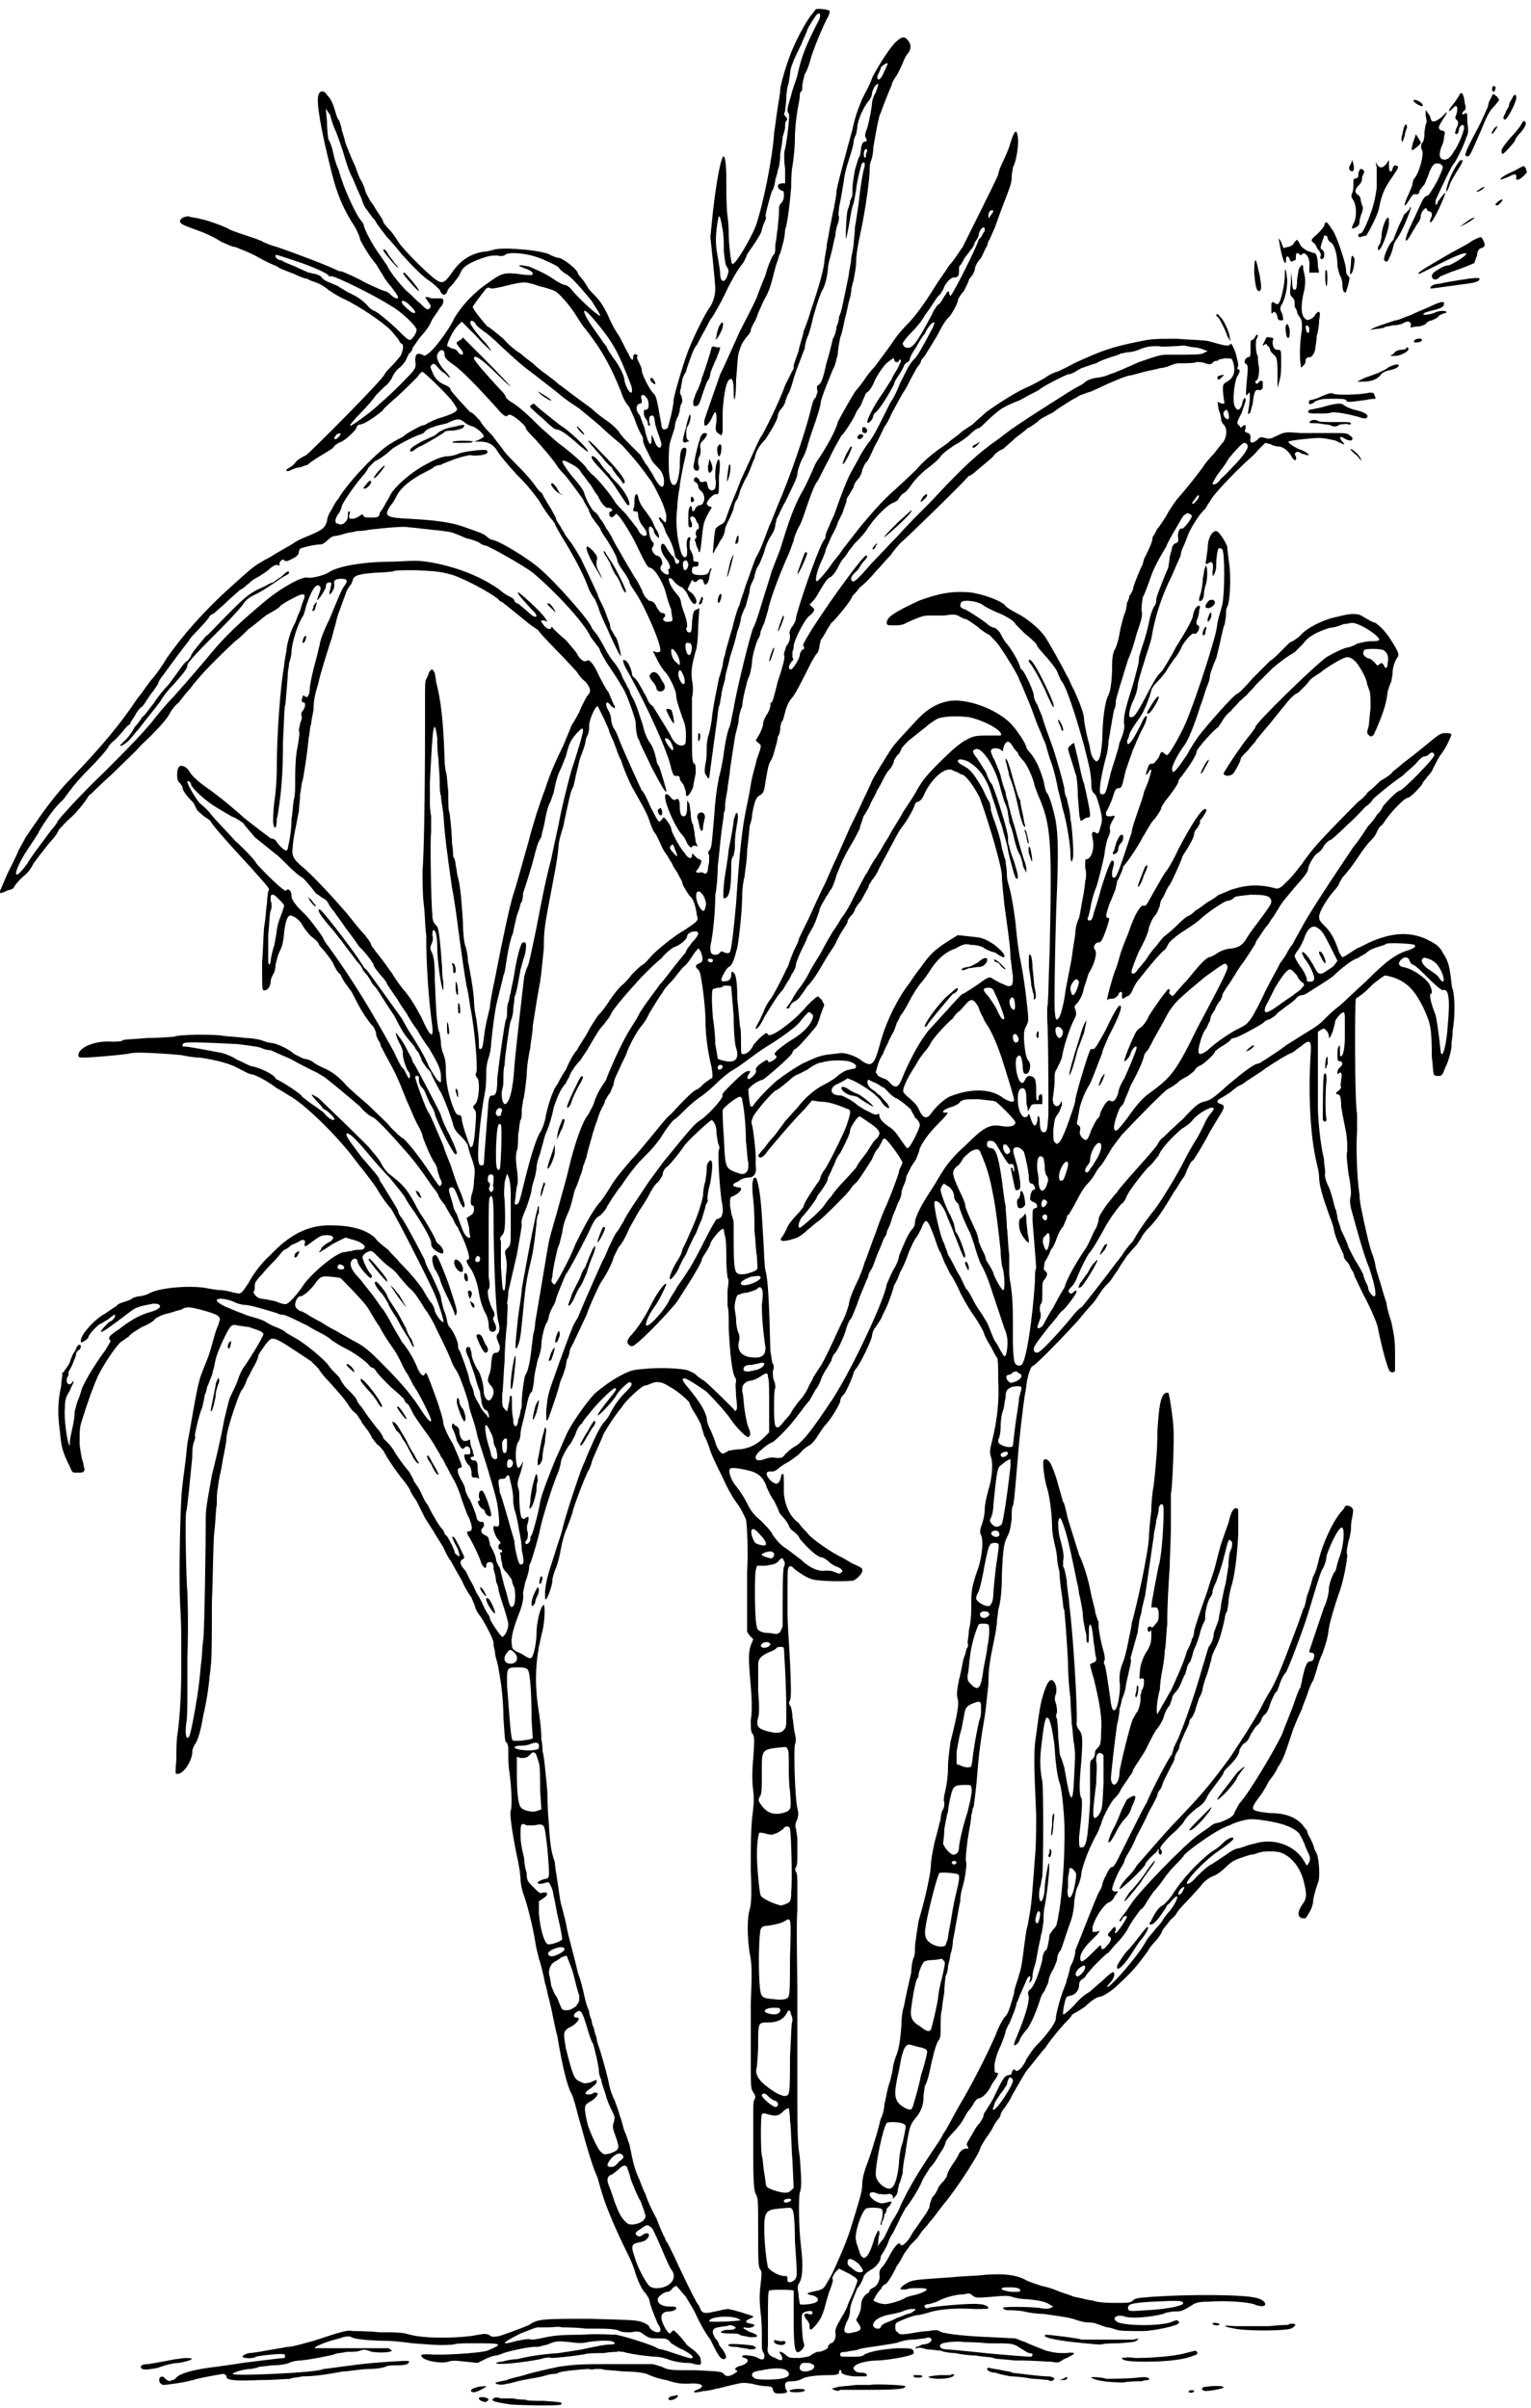 <?xml version="1.0" encoding="UTF-8"?>
<svg version="1.0" viewBox="0 0 150 236" xmlns="http://www.w3.org/2000/svg">
<g transform="translate(0 236) scale(.12 -.12)">
<path d="m666 1959c-1-1-2-3-4-5-5-7-11-18-16-30-4-10-9-27-9-31 0-2-1-8-2-14s-2-15-3-21c-1-19-9-59-15-76-4-10-16-31-19-31 0 0-1 1-1 3-1 5-2 16-2 20 0 2 0 9-1 16s-1 21-1 30c0 13-1 18-2 19-2 1-6-19-9-46l-2-20 2-19c1-10 2-21 2-23 0-6-2-12-5-16s-12-22-16-32c-4-9-13-40-13-43 0-5-4-21-5-23-3-2-5-1-5 3-4 22-4 22-6 25-3 2-10 16-10 19 0 2-1 4-2 6s-2 4-2 5c1 1 0 2 0 2-2 1-3 0-3-2 0-4-2-2-4 3-2 3-5 10-8 15-3 4-7 12-9 17-3 6-6 11-10 15-3 3-6 6-6 7l-4 6c-2 2-4 5-4 5 0 3-10 11-15 13-3 0-6 2-7 2-4 4-37 7-46 5-3-1-8-2-10-2-11-2-19-8-25-17-5-7-7-9-11-7-5 2-27 24-32 31-2 3-5 8-8 11s-5 6-5 6c0 1-1 3-3 6s-4 6-5 8c-1 1-3 4-4 6s-3 5-3 7c-1 3-2 5-3 7-1 1-3 6-5 12-3 6-6 14-8 19-1 5-3 10-3 11s-1 4-2 7c-2 2-3 7-4 10s-2 6-3 7c0 1-2 3-3 4-2 4-6 4-7 0-2-5 2-29 11-64 4-16 9-29 19-44 2-4 4-8 4-10 2-4 7-13 13-20 2-3 4-7 5-8 1-2 4-7 7-10 3-4 6-8 6-9 0-2-3-1-6 2-2 2-4 3-5 3s-12 5-16 7c-5 3-16 8-19 9-2 0-4 1-4 1-3 2-34 14-49 19-4 1-9 3-11 4-1 1-7 3-13 5s-12 4-14 5c-5 3-19 8-25 9-3 1-7 1-9 2-4 0-7-2-7-4s2-3 13-7c6-2 15-6 21-10 3-1 8-4 11-4 2-1 11-4 18-8s14-7 14-7c1 0 2-1 4-2 1-1 7-3 12-5 4-2 9-4 11-4 1-1 4-2 7-3s8-4 10-6c3-2 9-6 14-8 12-6 30-18 37-25 2-2 4-5 6-7 1-2 2-4 3-4 2-1 1-6-1-10-1-1-4-5-6-7-3-3-6-6-7-8-2-5-60-63-64-66-2-1-6-3-8-5-2-3-5-5-7-6-3-2 0-3 3-1 2 1 5 2 7 2 3 1 5 2 6 2 1 1 5 4 10 7s10 6 11 7c1 2 4 4 7 5 5 3 10 8 12 11 0 2 2 3 3 3 3 0 12 6 18 11 2 3 7 7 9 9 4 3 14 13 20 19 1 2 3 4 4 4s21-19 25-25c2-3 4-6 3-6 0-2-8-5-15-7-3-1-7-3-9-4-1-1-4-2-5-2-4-2-12-6-15-9-2-1-6-3-9-5-10-5-36-32-44-46-2-2-4-6-5-8-2-3-4-7-4-10-1-3-2-5-5-7s-6-3-8-4-8-3-13-6c-4-3-14-8-20-12-15-8-15-9-33-25-21-19-38-38-52-58-4-7-10-15-12-17s-7-10-12-16c-14-21-29-39-54-65-10-10-22-26-28-35-3-4-6-9-9-13-2-4-5-9-6-11-1-3-5-11-9-19-3-7-6-14-6-14 0-2 0-2 3-1 2 1 4 2 5 2s3 1 4 3 4 5 7 8c3 2 6 6 7 8 2 4 4 6 14 19 3 3 7 8 8 11 2 2 6 7 11 11 4 4 9 10 11 13s3 5 4 5c0 0 8 8 18 17 9 9 20 19 23 23 11 10 21 21 23 25 1 2 4 7 8 10 3 4 7 9 9 11 8 11 22 25 37 39 3 2 8 7 11 10 3 2 9 7 14 11 5 3 11 6 12 8 1 1 6 4 10 6 9 5 11 4 9-1-1-2-2-6-3-9-1-2-3-7-4-10-3-5-6-14-7-21 0-3-2-10-2-14-3-16-6-55-6-83 0-10-1-22-2-28-1-8-1-14-1-17 1-7 3-5 3 3 1 3 2 12 3 19 1 10 2 20 2 43 1 17 1 31 2 31 0 1 2 22 2 26 0 2 1 5 1 8 1 3 2 7 2 9 0 7 5 23 9 29 1 1 2 5 3 9 4 12 8 19 11 16 1-1 1-2 0-5s-2-5-2-6c0-2 6 7 7 10 0 3 1 4 3 4s2 0 0-8v-2l2 2c1 2 2 3 2 6-1 4 1 5 6 5s5-2 2-6c-2-3-3-5-12-27-4-8-8-18-8-21-1-3-2-9-3-12-3-11-4-16-5-22 0-7-2-10-4-8-1 1-2 1-2-1-1-2-1-4 1-4s1-5-1-7c-1-1-1-2-1-4 1-1 0-4-1-6 0-2-1-4-1-6 1-1 0-7-1-13-2-9-2-21-2-32 0-2 0-7-1-11s-1-12-2-16c0-8-1-15-3-24 0-1-1-2-1-2-2 0-6 4-8 7-1 2-3 3-5 3-1 1-11 8-22 17-11 10-25 21-31 25-7 5-11 9-13 12-2 4-6 6-8 5-3-1-3-11-1-13 1-1 2-2 3-4 0-3 3-7 9-13l3-6c1-1 4-4 7-6 2-1 4-3 4-3 0-1 7-10 33-38 13-15 16-17 14-19 0-1-1-5-1-10-1-5-1-12-2-17s-1-19-2-31c0-20 0-22 1-23 3-1 6 3 6 7 0 2 1 4 2 6 1 1 2 5 2 8 1 4 2 8 3 10 2 4 3 6 4 16s3 14 5 14c3 0 8-4 10-8 1-2 4-6 7-9 3-2 6-5 6-6 0 0 1-2 3-4s6-7 9-12c2-5 5-9 6-9 0-1 2-4 3-6 2-3 4-5 4-6 1 0 3-4 5-8 4-8 10-18 15-23 1-2 2-4 2-5 0-2 1-4 2-6 1-1 2-4 2-5 1-1 3-6 6-11 5-9 8-15 15-33 2-4 5-12 8-18 3-5 5-10 5-11s7-19 10-22c1-2 2-4 2-5s1-4 2-7c2-4 2-5 1-6-1-2-1-2-11 13-8 12-18 24-20 25s-6 5-10 9c-3 4-12 12-18 18-7 6-15 13-18 16-5 6-12 12-20 15-2 1-6 3-7 4s-5 3-8 3l-8 4c-4 4-15 9-19 9-1 0-5 1-7 2-3 1-9 2-14 2-6 1-14 1-19 2-9 1-35 1-39-1-2 0-11-1-21-1-11-1-20-1-21-2s-5-1-9-1c-14 1-27-5-27-11 0-2 1-2 5-2 6 0 28 2 35 3 4 1 8 1 11 1 6 0 24-1 33-2 5-1 11-2 15-2 14-2 25-5 32-9 4-2 9-5 12-5 5-2 11-5 19-11 2-1 7-4 10-6 13-7 39-33 52-50 3-4 6-8 7-9 3-4 12-15 15-21 2-3 6-9 9-12 4-6 24-45 34-66 4-8 10-27 9-27-2 0-6 6-7 9 0 2-2 6-4 8-2 3-5 8-6 10-3 4-7 10-19 22-1 2-6 6-9 10-4 3-9 7-11 10-8 7-20 10-37 10s-32-7-48-24c-8-7-15-17-18-23-2-3-4-6-5-7-2-2-2-2-7-1-3 1-8 2-10 2-3 0-9 1-14 2-14 2-38 0-46-5-2-1-6-2-8-2-1 0-3-1-4-1-1-1-3-2-6-3s-7-2-8-4c-2-1-6-4-9-6-8-4-20-17-20-22 0-2 0-2 2-1s3 2 4 3c0 3 9 12 11 12 0 0 3 2 5 3 5 4 6 5 6 3 0-1-2-4-5-5-4-4-8-8-6-8 1 0 7 4 24 17 4 3 7 4 18 6 2 0 4 0 5-1 2-1 0-4-8-6-7-2-15-6-25-14-8-5-9-7-7-9 1 0-1-3-4-8-9-12-17-26-19-31-1-3-2-7-3-9s-2-6-3-10c0-4-1-10-2-14-1-5-2-9-2-11v-3c-2 1-5 22-4 31 0 7 1 9 4 14 1 3 3 6 3 7s0 1-1 0c-2-4-6-1-4 4 1 1 1 2 1 3-1 0 1 3 3 7 1 3 3 7 3 8 0 2 1 3 2 4 1 0 2 2 2 3 0 2-2 2-3 0-1-1-1-3-2-4s-3-5-4-9c-2-4-5-7-5-8-1 0-2-1-1-2 0 0-1-5-1-9-3-13-3-24-1-38 1-12 2-16 8-28 2-5 2-5 6-5s5 0 6 2c0 2-1 4-1 6-1 2-2 7-3 15 0 12 0 14 2 20 5 16 9 27 13 36 5 10 15 25 19 28 2 1 4 3 6 4 1 2 6 5 11 8 5 2 10 5 11 7 2 1 5 3 10 4 4 1 9 3 11 3 2 2 5 2 7 2 7-1 21-5 23-7s2-2 0-8c-2-4-3-9-4-12-1-4-3-11-5-16s-5-12-6-16c-3-10-7-37-10-52-2-21-3-24-4-34-2-13-3-76-2-96 1-19 1-17 1-50 0-26-1-41-3-57-1-5-1-14-1-21-1-12-1-12 1-12 5 0 12 11 12 18 0 2 1 4 2 6 2 2 5 11 7 24 3 12 5 28 5 31 0 1 1 5 1 9 1 4 1 28 1 52 1 24 1 50 2 58 1 7 1 17 2 22 0 4 0 11 1 14 0 2 1 8 2 12s2 12 3 16c1 5 2 11 2 13 0 5 8 30 12 38 2 2 4 7 5 10 2 3 4 8 6 11 1 2 3 6 3 8 1 2 4 6 6 9 6 7 4 8 37-14l6-6c1-2 5-7 8-10 11-12 14-16 16-19 1-2 4-6 7-8l4-6c0-1 2-3 4-6 2-2 4-6 5-8 1-1 3-4 4-5 2-1 3-3 5-5 3-6 11-18 17-25 3-4 5-7 5-8 0 0 2-4 5-8l7-14c2-3 5-8 7-11 1-2 5-8 8-13 2-5 5-10 6-11 1-2 5-9 9-16 3-7 7-13 8-14 0-1 2-4 3-8 1-3 3-6 4-7 3-4 11-19 11-22 0-1 0-4 1-6 0-3 1-7 2-10 1-4 2-11 3-17 1-8 2-17 2-28 1-13 1-18 2-20 2-1 2-4 2-9 0-3 0-11 1-16 2-16 2-28 1-31s1-17 5-37c2-8 3-17 3-19 0-3 1-8 2-11 4-11 8-28 10-40 1-7 3-13 3-14 1-2 4-14 5-20 1-2 2-9 4-16 2-8 4-20 6-27 5-30 9-43 12-48 1-2 3-9 5-17 10-36 12-42 16-51 1-4 3-11 5-17 3-9 10-26 20-46 2-4 4-9 5-12 2-8 7-18 9-19 0 0 2-3 3-5 1-6 5-15 7-20 3-4 3-7 0-7s-7 3-7 5c0 0-2 2-5 3-5 2-7 2-43 3-39 0-43 0-50-5-2-1-15-6-24-9-6-1-6-1-9 1-3 1-3 1-14-1-16-2-39-2-50 1-7 2-11 2-25 2-10 1-19 1-22 1-4 1-8 0-32-8-8-2-17-5-22-5-4-1-12-2-17-3s-12-2-14-2c-3-1-5-2-5-3s8-2 11 0c2 1 22 3 23 2 1 0 1-3 0-3-2 0-26-3-34-4-5-1-14-2-20-3-18-2-29-5-33-8-2-2-3-3-4-3 0 0-2 0-2-1-1 0-3 1-4 2-2 3-5 2-5-1 0-2 1-3 3-4 3 0 19 2 28 5 9 2 20 4 22 4 1-1 2-1 2-2-1-3 6-4 27-3 12 0 23 1 25 1 1 1 6 1 10 2 8 0 17 1 33 4 5 0 14 2 21 2 6 0 12 1 14 2s6 1 9 1c7 0 10 1 10 3 0 1-3 1-29-1-13-1-39-5-41-5-4-3-74-6-74-4 0 1 9 4 14 4 2 0 5 1 6 1 0 1 5 1 12 2 6 0 12 1 14 2s6 2 10 2c9 1 24 4 27 5 1 1 6 1 10 2 4 0 9 0 11 1 3 1 4 1 7 0 3-2 18-2 19 0 0 0-1 1-3 2h-60c-1 1 8 5 20 8 6 2 8 2 10 1 3-2 19-3 30-3 3 0 13-1 20-2 15-1 21-2 33-1 3 1 10 1 15 1 25 0 27 0 13-6-6-2-38-4-47-3-6 0-7 0-7-1 0-4 16-7 22-5 3 1 6 1 14 0l10-1 6 3c4 2 7 3 9 3 1 0 4 1 6 2 6 2 24 6 28 5l8 2c7 3 8 3 18 2 7-1 11-1 15 0 6 1 19 2 21 0 2-1 1-2-3-2s-9-1-23-4c-5-1-13-2-19-3-15-1-26-3-34-5-4 0-9-1-12-2-3 0-5-1-5-1 0-2 20 0 36 3 3 1 8 2 9 1 2 0 15 1 27 3 3 1 10 1 16 1 5 1 10 1 11 1 0 1 2 0 5 0 6-2 23-4 27-4 2 0 7-1 12-3 4-1 9-2 12-2 2 0 5 0 7-1 5-1 6-1 5 4 0 2-2 4-5 7-3 2-7 5-7 6-1 1-4 5-6 7-4 4-4 4-5 3l-2-2c-2 0-7 9-7 13 0 3 2 5 6 5s7 2 6 3c0 1-2 1-5 1-6 0-10 2-10 6 0 2 5 6 8 6 1 0 3 1 4 3l3 2 2-2c1-1 4-5 6-7 1-2 5-8 7-12 6-13 10-19 13-23l4-8c3-6 5-8 7-8 3 1 2 3-1 8-2 2-3 4-3 4 0 1-1 3-3 5-3 5-3 8 2 9 1 0 4 1 7 1 3 1 4 1 6 0s2-1 1-2-3-1-4-1c-2 0-5 0-6-1-4-1 0-2 6-2 4 0 7 0 8-1s5-1 8-2c5 0 6 0 6 1s-2 2-5 3-5 3-6 3c0 1 0 1 1 1 3-1 8 0 8 2 0 0-2 1-3 1-5 1-5 2-1 4 2 1 3 1 3 2-2 1-18 6-21 6-1 0-6-1-10-2-9-2-11-2-13 4-1 2-3 4-3 5-2 3-14 28-18 37l-5 10c-1 1-2 3-2 4-1 1-4 8-7 16-4 7-8 16-9 20-2 3-4 10-6 14-3 7-4 11-7 26-1 3-3 9-4 11s-2 8-4 13c-1 4-3 9-4 12-2 4-4 9-5 15-1 5-4 16-7 26-1 3-3 8-3 11-1 2-2 6-2 7-1 2-2 5-2 7-1 2-2 5-2 7-1 2-3 8-4 13s-3 13-5 18c-3 13-8 31-9 36-1 6-2 10-5 21-1 4-2 13-3 19s-2 13-2 15c-3 8-4 15-5 33-1 10-1 20-1 23-1 12-3 33-4 34 0 1 0 6-1 10 0 8-1 16-3 29-2 16-2 30 1 47 1 4 2 10 3 13 2 9 2 21 1 21-3-1-6-15-6-24 0-6-2-17-4-19-1-1-2-1-8 3-7 3-8 4-8 7-1 4 0 11 5 24 3 7 5 15 4 18 0 1 1 6 2 10 2 5 3 10 3 11s0 3 1 4c1 2 7 22 8 28s10 36 15 47c1 3 2 7 2 8 0 2 5 12 8 15 1 2 3 5 4 8s3 7 5 8c1 2 4 6 6 8 4 6 19 21 21 21s1-2-4-8-10-13-10-14c0-2 14 13 15 16 3 5 10 11 11 11 3-1 2-3-3-8s-9-10-13-18c-1-2-3-5-5-7-4-5-8-14-11-21-2-4-4-10-6-14-3-7-15-43-17-53-1-4-4-12-6-19-6-18-7-22-8-31 0-7 0-7 1-6 2 2 5 12 5 15 0 2 1 5 2 8 2 4 4 12 5 18s3 13 5 17c1 3 4 10 5 15 3 9 7 20 12 31 2 3 3 7 3 7 0 2 6 14 10 24 3 5 7 12 15 22 3 5 15 16 18 17 1 0 4 1 6 2 5 2 9 1 15-3 6-3 15-11 16-13 0-1 2-5 4-8s4-7 5-9c1-3 2-7 3-10 2-3 3-7 4-9 1-4 3-9 12-27 2-5 7-14 10-18 4-5 7-12 8-14 1-5 2-26 1-43v-49l2-3 3-3-2-5c-2-6-2-11 0-34 1-11 1-21 0-27 0-8 0-10 2-12 1-3 1-5 0-19-1-11-1-20 0-27 1-8 0-14-1-23-1-10-1-21-1-42 1-23 0-29-1-32-2-6-2-22 0-35 2-9 2-16 1-41v-49c0-20 0-21 2-24s2-4 1-6c-1-1-1-6-1-10v-37c0-24 1-28 2-30 2-3 2-6 2-31 0-24 0-29 2-31 1-2 1-3 0-12-1-8-1-13 0-23 1-7 1-16 1-21 0-7 0-10 1-11 3-5 0-8-4-5-2 1-5 2-8 2-5 1-7-1-3-2s3-4-2-6c-5-1-7-3-5-4 1 0 1-1 1-1-5-4-9-5-11-2-2 2-3 2-23 3-21 0-22 0-28 3l-7 2h-30c-28 0-31 0-46-2-10-2-23-5-29-7-7-2-13-3-14-4-10-2-10-2-9-3 2-1 6-1 9 0 2 0 8 2 13 3s12 2 16 3c3 1 7 2 9 2 1 0 3 0 4 1s19 3 25 3c2-1 4 0 5 0h5c2-1 10-1 18-2 9 0 16-1 19-2 2-1 9-4 16-5 9-3 12-3 18-3 11 1 15-2 7-5-5-2-2-3 5-1 3 0 8 1 11 2 2 0 8 2 13 3 8 2 9 2 16 1 3-1 9-2 11-2 5 0 6-1 6-3 1-2 1-3 5-3 6 0 8 1 6 3-1 1-1 3-1 4 0 2 1 3 6 3 3 0 6 1 8 2 3 2 12 3 22 3 7 0 8 1 8 2 0 3 2 3 2 0 1-1 2-2 10-3h10c2 1 0 3-3 3-2 0-4 0-5 1-7 4 4 9 19 9 12 1 28 4 28 6 0 4-2 4-13 4-15-1-23-3-27-5-2-2-5-2-12-2-8 0-8 0-8 2 0 1 0 2 5 2 3 1 8 1 10 2s10 2 17 3c6 1 14 2 16 3 3 1 7 2 11 2 3 0 8 1 10 1 3 1 4 1 5 0 2-2-2-5-7-5-2-1-4-2-5-2-1-1-1-1 1-1 1 1 5 0 8-1 4 0 9-1 11-1 2-1 8-2 12-2 4-1 12-2 17-2 4-1 11-1 14-2 2-1 10-1 17-2 19 0 24-1 30-1 5-1 6-1 9 1 1 1 4 2 6 3 6 3 5 4-3 3-6 0-8 0-16 2-5 2-13 5-17 7l-8 3-20 1c-24 1-40 3-42 5-2 1-3 1-9 0-3 0-10-1-15-2-7-1-9-1-10 1-2 1-2 2-2 5s1 3 8 6c5 2 9 3 10 3 2 0 5 1 9 2 8 3 24 4 38 3 8 0 11 0 11 1s-3 3-8 3c-6 1-38-2-41-3-1-1-4 0-3 2 0 0 1 1 3 1 1 0 4 1 7 2 5 3 15 6 22 6 4 1 5 1 7-1 3-2 3-2 16-1 10 1 13 1 16 0s8-2 13-2c10-1 15-2 19-5l2-1-2-1c-2-1-5-1-10 0-10 1-30 1-29 0 0-1 2-2 4-2 3 0 8 0 13-1 4-1 11-2 16-2 14-2 22-3 27-5 3-1 7-2 9-2s5 0 7-1c1 0 5-2 9-3 3 0 7-2 8-2 2-1 11-1 21-1 8 0 27 4 29 6 1 1 1 1 0 2 0 1-2 1-4 0-8-4-36-4-45-1-6 3-2 7 5 5 2-1 6-1 9-1 7 0 22 2 25 4 1 0 4 1 7 1 5 0 6 0 14 5 3 2 5 3 14 3 12 1 34 0 39-3 4-1 7-1 7 1s-3 4-7 5c-10 3-57 3-85 1-12-1-14-1-16-3s-4-2-16-2c-9 0-15 1-17 2-3 0-9 2-15 3-5 2-12 4-14 5s-8 3-13 4c-6 2-12 4-13 5-8 4-17 5-32 4-7-1-19-1-27-2-29-2-31-2-36-4-2-1-5-3-6-4l-1-2h5c2 1 5 1 6 1h6c7 0 6-2-3-5-4-1-9-2-10-3-3-2-13-5-16-5s-7 1-10 3c0 0 3 6 5 8 1 1 2 2 2 3l2 2c2 0 4 4 6 7 2 4 4 7 4 8 1 1 3 4 5 8s5 7 6 9l6 6c2 3 4 6 5 7 0 0 3 3 5 6 3 3 7 9 11 14 6 7 18 24 25 36 2 3 4 7 5 9 0 2 3 6 4 8 2 3 5 7 6 9s3 6 5 8c1 1 2 3 2 4 0 0 1 3 3 5 2 3 5 7 6 10 6 10 11 20 15 24 4 5 11 14 13 16 1 2 7 10 15 19 3 3 6 6 6 7 0 0 1 1 3 2s5 3 8 5c5 5 10 8 12 8s10 5 14 9c14 13 16 16 25 28 1 2 3 5 6 8 2 2 5 6 6 9 1 2 4 5 6 8l5 5c0 1 4 6 9 11 4 4 9 10 11 12 2 3 4 5 9 8 4 1 9 5 12 8 5 5 7 6 20 10 3 0 7 2 8 2 3 1 12 1 16 0 9-3 17-12 20-26 2-9 2-12-2-17-4-6-4-11 2-11 1 0 2 1 4 5 2 3 3 7 3 8 0 4 3 13 4 16 2 3 1 20-1 24l-2 4c0 1-1 4-3 8-2 3-3 6-3 7 0 0-2 2-4 5-6 6-14 9-26 9-10 1-14 2-14 4s2 5 5 9c1 1 5 7 8 13 4 5 7 10 7 11 5 7 6 11 13 32 2 5 5 12 7 16 1 4 4 10 5 14 1 3 3 8 4 9 1 2 2 6 3 9 1 4 3 10 5 14 3 9 4 12 5 20 1 6 4 16 8 28 4 10 7 28 7 32-1 2 0 6 1 11 1 3 2 8 2 10 0 1 0 6 1 9 1 6 1 7 0 8-1 2-6 3-6 1 0 0-1-2-3-4-7-8-15-26-18-38-1-5-3-12-5-15-1-4-3-11-5-16-1-5-2-10-3-10 0-1-2-6-4-12-11-29-17-46-24-57-3-5-6-11-7-13-6-11-15-25-25-40-17-23-23-30-44-52-7-7-25-28-32-36-1-2-4-6-7-9-5-5-7-9-7-10 1-1 21 18 21 20 0 1 3 5 9 10l2 3v-3c0-1 1-2 1-2 2 0 2 3 1 4-2 1 0 4 9 13 4 3 8 8 9 9 2 4 5 7 11 12 4 2 7 6 8 8 1 3 5 8 8 12s6 8 6 9 2 3 4 5c6 6 9 10 9 14 1 1 2 4 4 5s4 4 5 7c2 3 4 7 6 8 2 2 3 4 3 5 0 0 1 2 2 3 2 1 4 5 5 9 1 3 3 7 4 9 2 1 3 5 4 8s3 7 5 9c3 6 13 32 18 48 7 23 9 30 11 35 2 3 4 8 4 12 4 12 11 25 13 23s1-14-2-23c-2-5-3-10-3-10 0-1-1-3-2-4-1-2-3-6-4-12 0-5-2-12-4-16-3-9-12-35-12-36s1-1 2-1 2-1 2-2c0-3-1-5-3-5s-3-1-5-7c-1-4-2-8-2-9s-1-3-1-5c-1-1-3-6-4-9-4-12-9-23-11-29-6-13-28-50-35-57-2-3-3-6-4-7 0-2-2-4-6-6s-7-3-8-3-4-1-6-3c-3-2-7-5-10-7-11-8-50-48-55-57-1-1-3-5-5-7-2-3-4-5-4-6 1-1 1 0 2 1 1 3 4 4 4 2 0-1-7-12-9-13-1 0-1 1 0 2 0 4-1 4-4 0-3-3-3-4-1-5s1-4-2-7c-3-4-5-4-5-1 0 2-1 1-7-5-8-8-10-9-10-4 0 3 3 8 8 13l6 6 2 3-3-1h-3v4c2 7 8 17 13 20 1 0 4 2 5 5l3 4h-3c-1 0-2 1-2 2 0 2 4 12 7 17 2 3 3 5 3 6 0 0 1 3 3 6s5 9 7 14c2 4 7 13 10 20 4 7 7 13 7 14s1 3 2 4 2 4 3 7l5 10c2 4 4 7 4 9 0 1 1 3 2 5 1 1 2 3 2 5 0 1 2 5 4 10 2 4 4 8 4 9 0 2 1 3 2 4s2 4 3 6c0 2 2 6 3 10 2 3 3 7 3 8 0 0 1 5 3 10s3 11 4 13c0 3 2 7 4 11 3 6 5 14 7 23 0 2 1 5 2 6 0 2 1 5 1 7 0 3 1 8 2 12 3 9 5 25 6 44v17c0 3 0 4-2 4s-4-3-6-12c-1-3-4-11-6-17-2-7-4-15-5-19s-4-12-6-19c-6-17-10-29-11-33 0-3-1-6-2-7 0-2-2-6-4-10-3-11-10-25-13-32-2-3-5-9-7-12-2-4-4-7-4-7-1 0-1 9 2 20 0 4 1 11 2 16s2 12 2 16c1 3 1 13 2 21 0 17 1 31 2 47 0 6 1 22 1 35v25c1 1 3 46 2 54 0 5-3 26-4 28-1 1-4 0-5-3-2-4-3-12-4-27 0-14-1-27-3-45-1-5-2-14-2-21-1-8-2-18-2-23-1-13-9-51-14-69 0-3-2-10-3-16-1-5-3-14-5-18-2-6-2-9-2-13 1-5 0-14-2-21-2-5-4-4-5 3-3 21-4 28-5 31-1 1-1 3 0 4 0 1 0 4-1 7-2 7-4 17-4 21 0 2 0 4-1 5 0 1-2 5-2 8-1 4-3 11-4 17-2 10-6 22-9 28-1 3-3 10-9 29-2 8-3 14-4 14l-4 14c-2 8-5 15-6 17-2 4-5 5-6 3-1-3 1-17 3-23s4-22 4-32c0-3 1-9 2-13s2-9 2-11c0-3 1-8 2-12 0-4 1-13 2-19s1-12 2-12c0-1 2-21 3-44 0-9 1-22 2-28 0-7 1-17 1-21 1-5 1-13 2-17 1-9 1-6 0-26-1-25-3-23-8 7-1 3-2 7-3 9-1 1-1 6-2 16 0 7-1 14-1 15-1 1-1 4 0 5 0 2 0 5-1 8-1 2-1 5 0 7 2 6-2 14-5 11-3-2-7-16-8-23-1-5-2-14-3-21-2-12-2-21 0-66 0-10 0-24-1-34-3-41-3-39-6-56-1-2-2-11-3-18-1-8-2-17-4-22-1-5-4-11-4-15-4-14-5-17-8-20-1-1-5-8-7-14-7-16-19-40-31-60-5-9-10-19-12-21-1-3-6-10-10-16-8-12-17-26-25-43 0-1-3-7-7-13-3-6-6-13-7-14-2-2-3-4-4-5s-1-1 0 1c0 1 0 5 1 8 0 5-1 4-4-3-5-18-10-21-13-9-1 3-2 5-2 7-2 4 4 23 8 26 2 1 10 1 12 0 2 0 2-4 1-9-1-2-1-4-1-4 1-1 1 0 1 2 1 1 2 4 2 6 1 1 2 3 2 5l3 3c0 1 1 2 1 2 0 1-1 1-4 0-4-1-5-1-9 1-5 3-6 6-4 7 1 1 4 0 6-1 3 0 6-1 8 0 2 0 3 0 4-2v-2l2 2c1 1 2 3 2 5 0 1 1 3 1 5 1 1 2 6 3 9 0 4 1 10 2 15 3 21 4 24 7 28 6 7 8 12 8 19 0 3 1 7 1 9 1 1 3 7 4 12 2 10 5 22 7 25 2 2 2 5 2 11 0 5 0 12 1 14 0 2 1 9 2 15 0 6 1 11 1 13 1 1 2 5 2 8 1 4 2 8 2 10 1 2 2 7 2 11 1 4 2 11 3 16s2 12 3 16c0 4 1 9 2 12 2 7 3 15 3 19-1 3 0 11 1 19 1 7 3 16 3 20 1 3 1 7 2 7 0 1 2 14 3 28s3 29 6 46c1 6 2 18 3 26 0 13 1 19 5 38 1 5 2 11 2 14 0 2 1 6 1 9 2 6 3 16 3 29 1 24 2 26 5 32 2 4 2 7 3 13 0 5 0 10 1 11 1 2 2 16 4 39 1 14 4 41 6 53 1 4 1 9 2 12 1 5 3 10 4 10 2 0 27 26 37 37 4 5 10 12 12 14s5 7 7 10 5 6 7 8c1 1 4 6 7 10 2 4 6 9 7 11 2 2 5 6 8 9l4 6c0 1 3 5 6 8 7 7 12 15 21 30 3 4 6 10 8 12 1 2 2 5 3 7s2 5 4 6c1 1 6 9 11 18 4 8 10 17 11 19 4 6 4 8 1 9-4 1-4 3 0 5 2 1 5 3 8 5 2 2 6 5 9 6 5 4 14 9 19 13 12 8 19 12 22 13 2 1 5 4 7 5 8 7 9 5 8-8-2-32 0-67 5-87 1-4 2-9 2-12 0-6 3-16 8-30 2-5 4-11 4-12s1-5 3-10c2-4 4-9 5-11 0-3 2-5 3-6s2-3 2-3c0-1 1-2 2-4 1-1 2-4 2-5 1-1 5-11 10-20 5-10 9-20 9-22 2-10 6-27 9-34 1-2 3-3 5-1v15c0 11-1 15-3 25-2 6-4 13-4 16-1 2-3 9-5 16-2 6-4 13-4 14s-1 5-2 8c-3 7-7 26-9 36-1 4-2 10-2 14-2 12-3 38-2 52v14c-2 8-2 91-1 94 1 1 3 2 4 3 2 1 6 5 10 9 5 4 9 7 10 7s5-1 8-2c10-4 16-10 23-24 6-13 7-17 7-40 1-8 1-15 2-15 0-1 2-1 4-1s3 1 5 7c3 5 6 18 5 19 0 1 1 5 1 11 2 10 2 28 0 34-1 2-1 8-2 13-1 7-2 10-5 15-4 7-5 8-15 13-14 6-28 5-46-3l-8-4c-1 0-4-2-7-4s-6-4-7-4c0 0-2 2-3 5-3 9-6 15-11 20-4 4-5 5-5 8 0 4 6 14 12 21 2 2 4 5 4 5 0 1 2 4 3 6 2 2 7 8 11 14s9 13 11 15 5 5 6 8c1 2 2 4 3 5 1 0 3 3 5 6 5 7 15 17 17 17s8 6 12 11c1 3 4 5 4 6 1 1 4 4 5 7 2 4 4 8 6 11 5 6 9 16 9 17-1 1-3 1-5 1-4 0-5-1-16-10-6-5-15-12-19-15-3-3-8-6-9-8-1-1-5-4-9-6-3-3-7-7-10-9-2-3-5-6-8-8-4-4-30-30-38-40-3-4-7-9-8-11-2-2-6-8-10-12-7-7-8-8-11-8-14 4-25 3-37-1-5-2-9-4-10-4-1-1-5-4-9-6-4-3-8-6-10-7-1-1-3-3-5-4-3-1-7-5-10-8-4-4-8-7-9-8-2-1-5-5-8-9-4-4-7-9-9-12-2-2-4-5-6-7-2-4-6-5-5-1 0 1 3 9 6 16 4 7 8 16 8 19 1 3 3 8 5 10s3 6 4 8c0 2 1 5 2 6s2 4 3 6 2 4 3 5c2 3 10 21 10 22s2 4 4 7c3 5 6 10 6 13 0 1 1 3 3 5l2 4c-1 1 0 2 1 3s4 6 4 7-1 1-1 1c-3 0-11-12-22-33-4-9-9-17-10-18s-5-8-9-15-7-13-8-13h-2c-1 1-6-7-7-10-1-2-3-7-5-13-3-7-6-15-7-19s-3-10-4-12c-2-6-7-23-6-24v1s1 1 3 1c3 0 4 1 6 3 1 4 4 3 3 0 0-3 0-4 4-1 2 0 4 3 5 6 1 2 3 6 5 8 11 14 19 23 21 24 1 1 2 3 3 5 2 3 7 7 18 14 3 2 7 5 8 6 4 4 18 14 22 15 3 0 5 2 6 3 2 1 5 1 13 2 13 0 16-1 17-5 0-3-1-4-12-19-4-5-8-11-9-13-3-4-5-6-12-7-4 0-8-2-10-3-3-2-6-4-8-4-4-2-9-8-18-19-4-4-8-9-9-10-2-3-3-3-4-2s-2 2-1 3c0 1 0 2-1 2s-11-14-16-22c-2-5-5-8-6-9-2-1-4-3-5-5-4-8-10-23-9-23s4 3 5 6c1 4 5 8 5 5 0-2-6-16-10-25-2-3-5-9-5-12-2-6-4-8-7-6-1 0-3-1-5-5-2-3-3-6-3-7s-1-2-2-3-3-5-5-9c-3-9-4-10-8-6-1 2-2 3-1 6 0 2 0 3-2 4-1 1-1 1 0 5 0 2 1 5 1 6 0 3 4 15 8 21 2 3 4 9 11 27 0 2 3 8 5 13 9 17 11 24 10 25-1 2-4-2-12-19-6-11-9-16-10-16s-3 0-3-1c-2-4-11-34-12-40 0-3-2-8-3-11s-3-9-5-14-4-9-5-10c-2-2-2-2-4 0-1 1-1 3-1 10 1 8 1 9 3 12 2 2 3 6 4 8 0 4 0 4-1 2-3-6-8-1-6 6 0 2 1 7 1 11 0 7 0 8 2 11 1 2 3 6 4 9 1 8 7 26 10 31 2 4 2 5 1 8s-1 3 2 6c2 3 4 6 5 12 2 5 3 10 4 12 5 8 7 17 5 19s0 6 3 6c2 0 3 2 6 10 3 9 3 10 2 10-3 0-2 3 1 12 2 4 4 10 5 12 0 2 1 4 1 6 1 1 2 4 3 6s2 5 2 6c4 4 13 18 16 24 2 3 5 9 8 13 3 3 6 8 7 10 0 2 2 4 3 6 8 10 11 15 11 16s1 3 3 5c6 8 12 17 12 20 0 2 15 19 18 20 0 1 2 3 3 5s4 6 7 8c2 3 6 6 7 8 2 1 4 4 6 5 1 2 5 5 7 8l14 14c6 5 11 9 18 13l7 7c4 6 12 10 22 13 3 0 9 2 11 3 2 0 6 1 7 1 6 0 23-11 22-14-1-1-4-1-7-1s-7-1-11-2c-3-2-7-3-7-3-3 0-13-5-18-8-12-9-58-54-58-57 0-1-2-3-4-6-7-8-22-31-22-32 1-3 6-2 8 0 2 3 6 10 6 12 0 1 3 4 6 7 3 4 6 7 6 7 0 1 3 4 7 9 7 8 8 10 18 22 3 4 7 8 10 9l7 7c2 3 4 5 6 6 1 1 5 3 7 5 7 5 17 11 20 11 2 0 4-1 6-3 3-2 10-15 10-18 0-1 1-3 2-6s1-6 1-15c-1-6-1-14-2-16-1-3-1-5 1-6 1-1 1-1 3 0 1 1 2 4 3 6 6 14 8 21 9 30 1 3 2 7 3 8 0 2 1 5 1 7 0 5 2 10 4 13 2 2 0 6-8 18-4 5-6 7-10 10-4 1-8 4-10 5-4 3-10 3-21 0-11-2-25-9-30-15-2-2-6-5-9-6l-8-8c-3-3-6-6-8-7l-14-14c-6-7-12-13-13-13-3-1-24-25-31-34-3-4-8-12-10-16-9-13-12-17-12-11 0 3 6 14 10 19 3 4 8 16 13 32 2 5 4 12 5 15 1 2 3 7 3 11 1 3 3 9 5 13 1 4 3 12 4 17 1 4 2 10 3 11 0 2 1 5 1 8 0 2 0 5 1 6 2 4 3 19 2 32-1 8-2 15-2 17-1 4-7 13-9 13-4 0-7-7-7-14 0-2-1-6-1-8-1-5-1-6 2-4s4-1 3-7c0-4 0-4 1-3 1 2 2 4 2 8 0 6 1 13 2 14 1 0 2 0 3-1 2-3 2-35 0-45-1-4-3-10-4-15-1-8-2-11-8-31-7-22-13-39-18-51-5-11-13-25-15-26-1 0-2 1-3 2-2 1-2 1-4-4-3-4-4-5-5-5-2 0-3 0-4-4-1-3-2-5-1-5l2 2c0 2 2 3 2 1 0 0-1-3-2-7-1-3-3-8-4-10 0-2-3-10-5-16s-5-14-5-17l-7-21c-4-12-6-16-7-16-2 0-2 0-2 5 2 8 2 8 0 9-1 0-4-7-9-23-2-8-5-17-6-20-1-5-2-6-3-6-2 0-2 0-2 2 1 1 2 7 3 12s3 11 4 13c2 6 7 26 7 29 0 1 1 6 2 10 2 4 3 8 2 9 0 2 1 4 2 6 3 5 3 5-1 4-3 0-4 0-4 2 0 1 0 2 1 3 0 0 2 4 4 9 2 7 3 9 5 9 3 0 3 1 6 14 2 6 4 12 5 14 0 2 2 5 3 8 1 2 3 7 5 11 4 7 5 12 4 12s-3-3-4-6c-5-10-9-17-11-17-1 0-1 4 0 4 0 1 1 2 1 4 1 2 3 6 6 10s6 9 6 10c2 3 6 15 6 16s2 4 5 7 7 8 8 10 4 6 6 9c2 2 5 7 6 10 3 5 9 12 10 10 1 0 2 0 2 1 2 1 3 6 1 6-1 0-2 3 0 6 0 1 1 3 1 6 1 3 1 4 0 4-2 0-4-3-5-8 0-3-7-15-14-26-1-2-3-6-5-9-1-2-4-7-6-10-5-5-6-7-16-26-5-9-7-12-9-12s-2 0-2 3c0 1 1 6 3 10s4 10 4 14c2 9 5 17 7 24 1 3 3 9 4 13 3 18 8 34 17 52 3 7 6 14 7 16 0 2 1 5 2 7s3 7 4 10c3 7 10 18 14 21 1 2 3 5 5 8 2 4 18 21 30 32 1 1 5 4 8 8l6 6 4-1c2-1 5-2 7-2 3 0 8-3 11-9 2-3 4-3 3 1-1 1-1 3 0 3 0 1 3 1 5-1 2 0 3-1 4-1 2 0 2 0 1 1s-3 2-5 3c-4 1-12 6-11 7s19 3 25 3c4 0 8-1 13-2 8-4 9-4 6-1s-2 5 1 3 7-3 7-1c1 0 0 2-2 3-2 2-3 2-15 2h-25c-12 1-13 1-19-2s-7-3-10-2c-4 1-4 1-7-2-4-3-6-2-5 2 0 2 0 3-2 4-3 1-3 1-2 4 0 3 0 3-2 2-2-2-2-2-3 0-3 2-2 3 2 11 1 4 3 8 3 10 0 3-2 2-3-4-2-5-4-5-6-1-2 5 0 20 2 24 2 3 3 6 1 6-1 0-1 1 0 3 0 2-1 6-2 10-3 8-4 9-5 7-2-1-3-1-17 3-4 1-13 1-26 2-17 0-20 0-30-2-24-5-30-7-54-18-7-4-14-7-14-7-1 0-6-2-10-5-5-3-11-6-13-7-8-3-24-13-35-21-3-3-8-7-11-10-3-2-8-5-10-7s-7-5-10-8c-4-3-9-6-11-8-3-2-10-8-15-14-6-6-14-13-17-16-7-6-14-13-29-31-4-5-10-13-14-18-3-5-8-10-9-12-4-6-11-14-12-14-2 0 0 8 3 15 2 4 4 9 4 10s3 7 5 12c3 5 5 10 5 11l4 8c1 4 3 8 3 9 0 2 1 4 2 5 1 2 3 5 4 7 0 2 2 5 4 7 1 1 3 5 3 7 1 2 2 5 3 6 1 0 4 6 7 13 4 7 7 14 8 16 1 1 4 6 6 11 5 9 8 15 10 18 1 1 3 5 5 9s5 9 6 11c2 2 3 4 3 5 0 0 1 2 3 4 3 5 9 14 13 22 2 4 5 8 6 9 2 1 8 12 8 14 0 1 2 5 5 8 2 4 4 8 4 9 0 0 1 2 3 4 1 2 2 4 2 5 0 2 2 6 5 9 2 4 4 9 5 10 0 1 1 3 1 4 1 0 2 4 4 8s4 11 6 16c8 21 9 23 9 28 0 3 1 6 1 8 3 5 5 20 4 25-1 7-3 5-6-5-1-4-4-11-6-15s-4-9-4-11c-3-7-23-47-29-59-3-4-7-11-11-15-3-5-9-13-12-18-8-13-16-24-23-31-4-4-8-9-10-12-4-6-10-14-16-22-3-3-6-7-8-10s-5-7-7-9c-3-4-13-22-15-26-1-6-10-22-17-32-1-2-2-3-2-4 0 0-7-16-9-19-8-14-12-26-19-49-2-5-5-13-7-18-1-4-5-16-8-26s-6-19-7-20c-2-4-14-52-16-66-1-4-2-10-3-14-2-4-4-14-5-22s-3-17-4-20c-2-11-3-18-4-33-2-23-2-25-4-27-1-1-1-2 0-4v-5c0-1-1-4-1-6 0-3-2-5-4-3-1 0-2 1-2 0h-3c-1 1-1 1 0 2s2 3 3 5c1 3 1 3-1 4-1 0-2 1-4 3s-2 2-2 0c0-3-3-3-6 2-3 3-11 17-11 20 0 2-5 9-6 9s-1-1-2-2-2-2-2-1c-1 0-4 6-7 12-3 7-6 13-7 13-1 2-17 37-19 43-1 3-3 7-4 8-1 2-2 5-2 7s-1 5-2 7c-2 3-3 7-1 7 0 0 2-1 3-3l3-2v2c-1 1-3 6-5 11-3 4-6 10-8 14-4 9-8 14-10 12-2-1-4 0-7 4-1 3-6 8-10 13-5 4-9 8-10 9-1 2-2 2-2 1 0-2-4-1-6 2-3 4-3 4 0 4l3-1-2 3c-3 5-21 21-22 21-1-1 3-5 11-14 7-6 4-9-3-2-2 2-5 4-7 6-2 1-4 2-4 3s-1 2-3 3-6 3-9 6c-14 10-33 18-54 22-11 2-14 2-32 1-27 0-47-4-54-9-3-2-14-5-17-4-5 1-22-9-33-18-23-19-35-31-45-43s-16-19-31-36c-7-7-15-17-18-21-7-8-10-12-38-40-20-19-37-38-39-41 0-1-3-5-5-7-8-11-16-21-20-28-11-15-12-9-2 8 4 6 7 11 8 12 0 1 3 4 4 7 6 10 14 21 19 25 2 2 5 7 7 9 1 2 8 10 15 17s14 15 15 17 3 4 4 5c2 1 5 5 8 8 2 3 5 6 6 6 0 1 2 4 4 7 2 4 4 6 5 7 1 0 2 2 3 3 1 2 4 6 6 9 2 2 4 6 5 7 0 1 2 5 4 7 5 7 19 26 21 28 1 3 6 7 13 15 2 2 4 5 4 5 0 1 2 2 4 3 2 2 7 6 10 9 4 4 9 8 11 10 3 1 5 4 7 5 1 1 3 3 5 4s7 4 11 7c4 4 7 5 8 4 1 0 2 0 1 1 0 2 3 5 4 3 2-1 2-1 8 2 3 2 4 3 4 5 0 1 1 3 2 3 3 1 11 3 15 3 2 0 4 1 7 4 2 2 4 3 6 3 1 0 5 1 8 2s7 1 9 2c1 0 6 0 10 1 17 2 30 3 33 2 2 0 10-1 19-2 11-1 17-2 18-3 1 0 5-2 10-4 5-1 10-3 11-4s4-2 5-2c7-3 30-16 38-22 19-16 42-41 47-52 1-2 4-5 5-7 2-2 3-4 3-5 0 0 2-4 5-9 6-9 12-18 12-19 0 0 1-1 2-3 3-5 9-22 10-27 0-6 1-13 3-15 0-2 5-11 10-22 9-17 12-22 12-19 0 1-5 18-6 20-1 1-2 3-2 5-2 8-3 11-6 15-2 3-4 8-5 13-3 9-5 16-8 22-2 3-3 6-3 7-1 1-1 2-2 3 0 1-2 4-4 8-1 4-4 8-6 11-2 2-6 8-8 12s-5 9-7 12c-2 2-4 5-4 5 0 4-29 37-42 48-10 9-35 24-40 24 0 0-2 1-3 2-3 3-7 4-21 9-9 3-22 5-43 6-19 1-21 2-15 11 2 2 4 6 5 8 3 6 11 13 23 19 2 1 6 3 7 4s4 2 6 2c1 1 7 3 12 5 6 2 11 3 12 3 4-1 13 0 14 2 0 0 0 2-1 2-1 1-19-1-23-3-2-1-6-2-10-2-5-1-8-2-17-7-13-7-27-20-29-26-1-2-3-5-4-7s-3-5-4-6c0-3-1-4-6-4-4 0-6 0-7 1-1 2-1 2-4 0-1-1-4-2-5-2-3 0-3 0-3 3 1 2 1 3 0 3s-1-1-1-5c-1-4-5-7-8-5-3 0-3 4 1 9 1 2 2 4 2 5 0 2 10 17 18 26 1 1 3 4 4 6l5 5c3 1 10 6 14 10 4 3 21 12 24 12 0 0 1 1 2 1 1 2 4 4 8 5 2 1 7 2 11 3 8 4 10 4 14 1 2-2 5-3 8-4 5-3 8-6 8-8-1-1-3-2-5-3l-3-1h5c6 0 10-2 13-6 3-5 7-10 17-21 9-9 12-13 18-21 4-7 7-11 10-15 2-2 3-4 3-4 0-1 4-8 9-16 10-17 15-27 19-38 2-4 4-7 5-8 0-1 2-4 3-8 1-3 4-10 6-14 7-16 11-24 12-24 0 1-2 11-4 15-1 1-2 3-3 5-1 1-2 3-2 6-1 2-3 8-5 13-3 6-5 10-5 11 0 0-2 5-14 30-3 5-7 12-9 14-2 3-4 5-4 6 0 0-2 3-3 5-2 3-4 6-4 7s-2 4-4 8c-2 3-5 8-6 10s-2 4-3 4c0 0-2 2-4 5s-8 10-13 15-11 11-13 14-7 9-9 12c-3 3-8 8-10 12-3 3-6 7-8 7-2 2-14 15-16 18 0 2-2 3-4 4-5 2-9 5-11 11-2 4-2 5 0 6 1 1 2 1 5-3 2-2 4-4 5-4l4-4c1 0-1 3-3 5-6 6-8 12-7 14 2 5 6 5 6 0 0-2 1-4 7-8s19-17 36-36c4-5 7-7 8-6 0 0 1 1 2 1 3 0 12-8 13-10 0-2 4-6 8-10 8-9 14-16 18-22 1-2 4-5 6-7 5-6 12-16 15-20 1-3 3-5 3-6 1-1 2-3 2-4 1-2 2-5 4-7 1-2 4-5 5-7 1-3 4-7 6-10 5-8 8-14 8-16 0-1 2-5 5-9s5-8 5-9 2-4 4-7c8-11 23-46 21-49 0-1-2-1-3-1l-3 1 4-8c2-4 5-8 6-9 3-3 8-13 9-18 0-5 2-10 5-19 2-5 3-8 3-14 0-7 0-8-2-9-4-1-8 2-11 9-4 7-11 18-14 23-2 1-4 4-5 7-5 9-8 15-10 16-1 1-2 2-2 3 0 3-3 10-5 11-3 2-3 0 0-6 18-32 35-70 37-82 2-6 2-6 4-6s3 0 3-2c0-1 1-3 3-5 1-3 2-5 2-7 0-5 3-2 6 5 0 2 1 6 2 11 0 6 0 7-1 8-2 1-2 4-2 25v29c1 4 1 10 0 14-1 8 0 13 3 24 1 2 2 11 2 20l1 15-2-1c-3-1-3-2-4-10 0-9-1-10-4-8-1 2-1 2 0 4 0 2 0 4-2 10-2 5-3 9-3 10s-1 4-3 6c-6 7-7 11-7 13 1 1 2 1 5-3 2-2 5-4 6-4 1-1 3-3 4-5 3-7 6-10 7-8 2 1-1 7-4 9s-3 2-1 6l2 4s1 0 1-1c2-1 2-1 4 1 2 1 2 1 4 0 0-1 1-3 1-3 1-2 3 0 4 4 0 2 1 5 1 6 2 3 0 4-1 0-1-2-2-3-7-3s-7 1-7 3c0 3 0 4 3 4 1 0 2 0 2 1 1 3 0 3-2 3s-2 1-2 3-1 4-2 6c-1 1-1 3-1 7 1 3 1 4 0 4-2 0-3-4-2-10 0-4 0-6-1-6-3-2-5 5-7 18-1 10-1 13 0 23 0 4 1 11 2 16 0 4 2 12 3 18 3 12 3 14 1 14-3 0-4-3-4-16-1-11-3-16-6-14-2 2-3 7-3 18 0 6 0 12 1 16s3 9 4 13c0 4 2 7 2 8 1 0 1 3 2 5 0 3 1 6 2 7 0 2 0 4-1 6-1 1-1 3 0 6 0 2 1 5 1 6s1 4 3 7c1 4 3 9 4 12s3 8 5 10c1 2 4 8 7 13 2 4 4 8 5 9s8 13 13 24c3 6 7 13 9 16 1 1 2 3 3 4s3 5 4 8c9 13 12 18 12 20 0 1 1 3 2 6 1 2 2 4 1 5 0 2 2 10 5 20 2 3 3 8 3 10 1 3 2 6 2 8 1 1 2 7 2 13 1 5 2 12 2 14 1 3 2 6 2 8s0 4 1 5 1 2-1 4c-1 1-1 2 0 4 0 2 1 7 1 11s1 10 2 12c0 2 1 6 1 7 0 5 3 12 9 24 2 5 5 11 5 12 1 3 7 12 8 13 3 2 3-1 2-4-12-23-15-32-18-46-1-4-4-11-5-16-3-10-4-13-2-15 1-1-1-19-3-29-1-2-1-9 0-16v-12h-2c-5 0-5-4-1-6 2 0 2-1 2-4s-1-5-2-6c-2-2-2-3-2-8 0-4-1-9-1-13-1-4-1-10-2-13 0-5 0-8-2-9-1-2-4-8-6-16-3-7-6-15-7-18-3-7-13-26-14-28s-11-25-16-35c-3-9-12-34-13-38 0-3 0-4 1-4s3 2 5 6c3 7 4 7 4-2-1-7-1-8 1-10l3-2 1 3v17c1 14 3 25 6 26 2 1 3-2 3-9 0-14 2-7 2 9 1 9 1 17 2 21 2 7 3 9 7 14 2 2 3 4 3 5s1 3 2 5c2 3 3 6 4 9 1 2 3 7 5 11 4 7 5 10 9 26 1 4 3 8 3 10 1 1 2 5 3 9 1 3 2 9 2 12 2 5 4 23 5 35 0 4 0 12 1 17 1 6 2 16 2 22 0 9 1 16 2 23 1 5 2 11 2 12 0 2 0 3 1 4 1 0 1 2 1 4s1 6 2 10c2 3 4 9 5 13 2 7 8 22 13 32 2 3 3 7 2 7-1 1-10 2-11 1zm-396-88s1-4 3-9c2-4 5-13 7-19 2-7 5-17 8-22 2-5 5-12 7-16 1-4 3-8 4-9s4-6 7-9c2-4 7-10 10-14 3-3 8-9 12-14 9-10 18-19 23-22 3-2 6-5 8-7 2-5 4-5 6-2 0 2 3 5 5 7 2 3 5 6 6 9 2 5 7 8 18 12 6 2 8 2 12 2 4-1 6 0 7 1 4 2 18 1 30-4 11-5 13-6 14-8 1-1 3-3 5-4 4-2 12-11 21-22 5-8 7-11 7-12 0-2-18 14-24 22-2 2-4 3-5 3s-5 2-8 4c-7 5-14 8-21 11-10 2-11 1-2-2 5-2 6-4 4-5-1 0-6 0-11 1-11 1-13 1-24-7-12-8-22-19-28-29-5-11-19-29-23-30 0-1-2-1-3 0-5 2-6 0-6-5 1-5 0-6-3-10-4-4-12-13-27-26-6-6-23-18-23-17-1 0 3 5 9 11 5 5 10 11 12 14l7 7c2 1 5 5 6 7 1 3 4 7 7 9 3 3 5 6 5 7l2 4c2 1 3 4 3 5 1 1 3 4 5 7 6 7 8 9 11 16 2 3 5 7 6 9 2 2 3 4 3 6s-1 2-4 2h-4c-1 0-3 0-4 1h-3l2-3c3-4 3-4 2-6-2-2-3-1-8 4-3 2-7 7-11 10-6 6-14 16-16 21-1 1-4 6-7 10-5 7-12 20-12 23 0 1-2 3-4 6-4 6-12 24-14 31-1 2-2 7-3 9s-3 8-4 13-3 10-4 11c0 1-1 7-1 14l-1 11 2-3c1-1 2-3 2-4zm541-77s-1-2-2-3c-2-3-2-3-2-1 0 3 1 5 3 5 0 0 1 0 1-1zm-221-15c1-5 1-13 1-18 1-7 1-11 3-13 1-2 1-3 0-6-2-7-6-6-6 1 0 2-1 8-2 14-2 10-2 17 0 29 1 7 2 5 4-7zm214-1c-1-1-2-3-3-5l-2-2c0-3-21-45-23-46 0 0-1 1-1 2 0 2 0 2-2 1 0-1-2-3-3-5s-3-5-4-5c-1-1-4-5-5-8-13-24-16-29-22-27-1 1-2 2-2 3s3 5 7 9 9 10 11 14c6 8 8 12 11 16 2 1 3 4 4 5 1 4 5 9 8 10 4 0 5 1 5 5 0 3 0 5 1 5 1 1 2 3 3 5s4 5 5 7c2 2 3 4 3 4 0 1 1 2 1 3 1 1 2 3 3 5 0 4 3 7 4 7s1-1 1-3zm-561-25c12-4 23-9 25-11 0-1 1-1 3-1 3 0 34-15 48-24 9-5 20-16 21-19 1-2-3-8-5-9-2 0-4 2-9 7-7 7-19 17-21 17 0 0-2 1-4 3-4 5-10 9-17 12-3 2-7 4-8 5-2 1-5 2-7 3-3 1-6 3-7 5-2 1-4 2-5 2s-4 1-5 1c-2 1-7 3-11 5-5 2-10 4-11 5-3 0-6 3-5 4 0 1 0 1 18-5zm197-20c5-1 11-3 13-4 4-2 14-14 18-21 2-3 5-8 7-10 10-13 15-21 21-33 4-8 7-16 8-18 1-4 4-10 7-13 0-1 3-6 5-12s5-11 5-11c1-1 1-3 1-4s1-4 2-6l4-8c1-3 4-6 6-8 3-3 4-5 5-9 1-10-3-9-9 3-2 3-4 7-6 9-1 2-3 5-4 7l-8 8c-3 3-7 7-9 10-1 2-5 6-9 9-3 2-10 7-14 11-4 3-11 8-15 11s-9 7-12 9c-2 2-6 5-10 8-3 2-8 6-11 9-4 3-8 6-10 8-2 1-9 6-14 12-6 5-12 10-13 10-2 2-12 14-12 16 0 1 10 14 11 15s3 1 4 0c2 0 7 1 11 2 8 2 12 3 17 3 1 0 6-1 11-3zm-105-16c4-4 5-6 3-6s-10 7-10 9 3 1 7-3zm148-9c13-15 19-24 25-38 7-17 8-19 8-22 0-5-4 0-6 7 0 5-5 14-9 19-2 3-5 7-6 10-2 2-5 7-8 11-11 15-14 24-4 13zm-94-7c2-2 5-4 6-5 2-1 8-6 14-12 12-11 16-15 27-23 10-8 17-13 24-19 4-3 7-5 7-5l6-4c12-10 16-13 20-17 2-2 9-8 15-13 8-9 12-13 22-27 2-2 5-8 8-14 4-8 5-12 6-16 0-3 0-6-1-6l-3 3c-2 3-3 0 0-3 1-1 2-4 3-6 0-2 2-4 2-5 2-2 6-13 6-16 0-1 1-2 2-3 2-1 2-2 1-3-1-2-3 0-3 2 0 1-1 2-1 3-1 0-3 3-5 6-3 5-3 5-5 4-1-3 0-7 4-12 3-4 4-8 2-8 0 0-1-1 0-2 0-3 0-3-3-2-3 2-5 4-3 7 1 1 1 2 0 5-1 2-3 3-4 3 0 0-2 1-3 3s-1 3 0 4c1 2 1 3 0 4-2 1-4 10-3 12s4-1 4-4c1-2 2-3 3-4 2-2 1 3-1 6-1 1-2 4-3 6 0 1-3 5-5 8-4 5-6 8-7 13-1 4-3 2-3-3 0-2 0-6-1-7 0-2 0-2 2-2 1 0 2 0 2-3 0-2 1-5 3-8 5-6 5-9 2-9-1 0-4 2-5 5-2 3-7 9-10 13-4 4-8 8-9 10-5 8-13 17-17 21-3 2-5 5-6 6 0 2-15 15-22 20-3 2-9 8-15 13-12 12-19 18-24 21-2 1-4 3-5 4 0 2-3 5-6 8-9 10-20 22-20 24 0 4 7-1 22-16 5-5 9-8 8-7s-10 11-20 21l-19 19-2-2c-4-2-4-2-1-6 3-3 4-6 2-6-1 0-2 1-3 2-1 2-3 3-5 3-2 1-3 2-4 2 0 2 4 12 9 17l3 3 12-12c6-7 12-12 12-12 0 1-2 3-4 6-6 6-13 15-13 17 0 3 3 2 5-2zm372-3c-9-17-12-22-14-24-4-4-5-6-12-20-2-5-5-12-8-16l-9-18c-3-6-7-13-9-15-2-3-5-7-7-11s-5-9-6-11c-3-5-7-14-15-37-1-2-3-6-4-9-2-4-3-7-3-8s0-2-1-3c-3-3-17-41-23-63 0-3-2-7-4-9-1-2-2-4-1-6 0-3 0-5-3-9-1-3-2-6-2-7 1-1 0-6-1-9-1-4-3-10-4-13-3-12-4-16-5-17-1 0-1-1-1-2 0-2-1-5-3-8s-3-6-3-8c0-1-1-4-3-8l-3-5 2-2c3-2 3-2-1-13-1-5-4-14-5-21s-3-16-4-21c-3-15-5-31-8-76-2-23-4-38-5-40-2-1-2-1-5 0-2 1-2 1-3 0-1-2-5-3-7-1-1 1-1 3-1 6 2 9 4 27 4 42 1 4 2 15 2 23 1 8 2 20 3 28 1 7 2 14 2 16 1 1 1 4 1 6s1 8 2 13c0 4 2 12 2 16 2 14 3 20 4 26 0 2 2 8 3 13 0 5 2 11 3 13 0 2 1 8 2 12 1 3 2 10 4 13 1 4 2 9 2 11 0 4 3 15 5 19 1 1 2 4 2 6 1 2 2 5 3 7 1 3 2 7 3 10 1 6 6 21 15 42 3 6 5 13 6 15 0 2 2 7 4 11 2 3 4 9 5 12 4 12 8 23 10 25 1 1 5 10 10 19 4 9 9 17 10 19 2 1 12 17 12 19l4 6c1 3 3 7 3 7 0 1 1 3 3 4 1 1 3 4 4 6 2 6 9 16 12 18 4 3 5 4 5 2s3-3 4-1c0 1 1 1 1 1 1 0 1-1-2-7-1-2-4-6-5-9-2-3-5-8-7-11-8-11-13-22-13-24 1-1 1-1 3 1 1 1 2 3 2 4s1 2 2 3c2 1 10 13 15 23 0 2 3 6 5 9 1 2 3 5 3 6 0 0 1 2 3 3 1 0 2 2 2 3s2 5 5 9c2 4 5 9 7 11 2 5 7 11 8 9 0 0-1-3-2-5zm214-15c2 0 6-1 8-2l3-1-4-2c-3-1-6-1-29-1-6 0-8-1-23-6-9-4-20-9-24-10-4-2-10-3-12-3-3-1-6-1-10-5-4-2-11-6-17-10-11-7-30-19-40-26-3-2-8-6-12-9-16-11-29-23-55-51-8-8-20-20-27-28-7-7-17-18-22-23-11-13-14-15-15-14-2 1-1 4 1 6l4 4c1 2 3 5 4 6 3 3 4 5 2 5s-26-32-44-60c-6-10-8-13-7-14 1-2 1-2-1-3-1-1-2-3-2-4 0-3-5-11-7-12-3 0-2 3 0 6 2 2 2 2 1 4v5c1 1 1 3 1 4 0 4 8 20 12 24 5 4 6 6 3 8l-2 2 2 2c2 2 4 5 5 7 6 10 7 12 11 14 2 2 4 5 5 7s3 6 5 8 4 6 5 7 3 4 4 5c2 2 6 6 9 10 6 10 17 21 22 23 3 1 5 3 5 4 1 1 2 3 4 4s5 5 7 8c3 4 8 9 12 12s9 7 11 10 7 6 11 9c4 2 10 6 13 9s6 5 7 5 4 3 8 7c10 9 11 10 26 16 7 4 13 7 15 8 3 3 19 11 24 13 3 0 5 2 6 2 1 1 3 2 5 3 3 1 8 3 12 4 3 2 9 4 12 5s7 2 8 3c2 0 4 1 6 1s7 1 11 3c6 2 9 2 14 2 4-1 10 0 14 0 3 0 7 1 9 0 1 0 4-1 6-1zm32-13c2-7 0-12-5-15-4-2-4-3-3-13 1-5 1-5-1-5-1 0-2 1-3 1-1 2-1 0 0-6 1-2 2-6 2-8 0-1 1-3 2-4 3-3 3-9 0-14-1-1-5-6-8-10-4-4-8-9-9-11-3-4-12-16-21-26-3-4-7-10-9-14-2-3-5-8-7-10-1-2-3-6-4-7 0-3-1-6-7-18 0-1-1-3-1-4 0 0-2-4-4-9s-4-10-4-12c-1-2-2-4-3-5 0-2-1-4-2-6 0-3-1-7-2-9-1-3-3-10-4-16s-3-12-4-13c-1-2-2-6-2-12 0-11-1-21-3-25-3-5-5-22-5-36-1-12-2-18-5-18-2 1-4 4-5 10 0 2-2 8-3 13s-2 10-2 12c0 4-4 14-8 23-2 3-4 9-6 12-4 8-14 26-18 32-5 7-15 15-23 19-4 2-9 5-10 7-5 4-19 9-29 10-14 1-25-1-41-7-19-9-26-13-26-18 0-2 1-2 6-2 3 0 7 0 10 2 13 6 15 6 19 6h12c6 1 9 1 11 0s5-3 7-3c2-1 6-4 9-6 3-3 8-6 10-7 2-2 6-6 8-9 5-7 16-25 16-27 0 0 2-4 4-9s6-14 8-20 5-13 6-15c1-3 3-7 4-10 1-4 3-11 5-16 2-6 4-15 5-21 2-6 3-13 4-16 3-10 6-29 6-36 0-6 1-8 2-3 1 3-1 30-2 31 0 0 0 4-1 9-1 4-2 8-2 9-1 1-2 5-2 8-1 5-6 23-9 32-5 14-8 22-9 26-1 3-3 7-4 10-2 3-3 6-3 8 0 3-7 18-9 20l-2 2c0 3-6 14-11 20-2 2-4 6-5 8s-3 4-5 5c-2 0-5 2-7 4-4 3-13 9-17 11-4 1-5 3-3 6 2 2 12 1 17-2 2-2 7-4 11-6 8-3 16-8 16-10l8-8c4-3 8-7 9-8 0-1 2-4 4-6 8-9 13-15 14-19 1-2 2-5 3-6 4-5 12-30 18-52 5-19 6-25 6-32 0-5 1-6 3-8 1-1 2-4 4-11 2-8 2-10 1-14-2-7-2-8-5-6-2 1-3 0-2-5 2-8-1-17-5-17-1 0-1-1-1-7 1-3 1-8 0-11 0-2-1-9-2-14s-2-12-3-16c-2-4-3-9-3-12 0-2-2-12-3-21-2-10-4-21-5-26-1-9-4-22-6-23-2-3-3 1-3 14 0 27 1 70 2 91 1 28 1 44-1 56-2 10-5 20-7 23-1 0-2 5-3 10-3 10-6 17-11 23-2 2-3 4-3 4 0 3-8 15-13 20-12 12-37 21-51 18-10-2-18-7-27-17-10-11-17-18-20-23-2-3-15-24-15-25 0 0-3-7-7-15-4-9-9-19-11-23-4-9-7-16-11-25-2-4-6-13-9-20-4-8-10-21-14-30-4-8-8-16-8-17s-2-5-4-9c-2-5-4-10-4-11-2-4-8-17-14-27-4-5-6-10-6-10 0-1-2-4-3-7-2-4-4-7-4-8 0-2 4 2 7 9 5 8 12 20 15 22 1 2 3 5 4 7 2 2 3 6 4 7s3 5 3 8c1 3 3 8 5 12s4 8 4 9c0 0 2 4 5 9 2 4 4 10 5 13 0 2 2 5 3 7 1 1 2 4 3 5s2 4 4 6c1 2 3 7 4 11 4 10 6 15 12 25 3 5 6 11 7 13 0 2 2 6 3 10 2 3 5 8 6 11 1 2 4 7 5 10 2 3 4 7 5 9s3 6 5 8 4 6 4 8c1 1 2 4 4 5l2 4c0 1 3 4 6 7 4 3 10 8 14 11 3 3 8 6 10 7 7 2 16 2 25 1 14-3 29-12 26-15h-12c-10 0-11-1-17-4-5-3-11-8-21-18-11-11-14-15-18-22-2-4-8-13-12-19-3-6-8-13-10-17s-5-8-6-10-4-7-6-10c-3-4-6-10-7-12-2-2-6-11-11-20-4-9-9-16-10-17-1-2-4-7-7-11-3-5-7-12-9-16s-7-11-10-17-7-12-9-14c-2-3-4-6-5-8s-3-5-4-6-1-2 0-2 2 1 2 2c1 2 2 3 4 4s4 3 5 5c1 1 3 4 5 7 2 2 6 7 9 12s7 12 9 15 5 7 6 10c1 2 3 6 5 9s4 6 4 7 1 3 3 5 3 4 3 5c0 0 2 4 5 7 2 4 5 9 6 11 0 2 2 4 3 6 1 1 4 5 6 10 12 22 15 29 19 34s10 16 10 18c0 0 1 2 3 2 2 1 4 4 5 7 6 12 16 21 22 19 2-1 4-2 5-2 1-1 3-2 4-2 4-2 10-11 14-19 7-19 19-59 18-65 0-2 1-12 2-22 4-29 5-36 5-44 1-4 1-10 2-14 0-5 0-6-1-8-2-1-3-1-7 1-3 1-6 3-8 4-2 2-4 2-8-1s-16-11-17-11-7-7-28-30c-7-9-12-18-19-33-2-5-4-10-5-11-2-2-2-2-5-1l-4 4c-1 1-3 2-4 2l-4 2-2 3 2 7c1 3 3 7 4 8 0 1 2 5 4 9 1 3 4 8 5 10 1 3 2 5 2 6 0 0 2 3 3 6 2 2 6 9 9 15 3 5 6 10 8 12 1 1 4 5 6 8 6 10 13 17 22 20 7 4 8 4 13 3 4 0 9-1 11-3 2-1 6-3 8-3 2-1 4-3 5-3 1-1 2-1 3-1 1 2-3 6-8 10-9 6-11 6-21 7l-9 1-8-5c-11-7-15-11-22-21-4-5-8-11-10-14-8-10-18-29-23-47-5-19-7-21-15-16-2 2-6 4-9 5-6 2-7 2-14 1-11-1-13-2-26-8-7-4-13-8-21-14-10-9-16-16-19-20 0-1-1-1-2-1-1 1-2 11-2 14 1 2 7 7 12 8 3 2 23 19 24 22 0 1 1 2 2 3 2 0 12 12 17 18 1 1 3 6 4 10l3 8-2 4-3 3c-1 0-6-4-12-11-10-11-28-24-29-20l-1 1c-2 0-9-7-11-10-2-5-7-8-9-7-1 0-1 2-1 9 0 5 0 12-1 14 0 2-1 12-2 22 0 12-1 18-2 20-2 3-3 3-3-1 0-2-1-3-2-4-2-1-6-1-6 0-1 1 4 10 6 11 3 1 5 8 7 16 2 11 4 33 4 43 0 5 1 12 2 15 0 3 2 13 2 21 1 9 2 18 2 20 1 3 2 6 2 9 2 11 3 14 6 16 2 1 3 2 4 5 2 12 3 20 5 23s3 7 4 11c1 3 2 7 2 9 1 1 2 4 2 7 0 2 1 4 1 5 1 0 2 4 3 8s3 9 5 11c3 3 8 13 17 31 1 1 2 4 4 6 1 1 2 4 2 6 0 1 1 3 1 5 1 1 3 4 5 8 2 3 4 7 5 7 3 3 15 17 16 21 1 1 4 4 6 7 3 2 9 8 13 13 4 4 8 9 10 11 1 1 3 3 4 5 1 1 4 5 6 7 8 7 49 47 56 55 1 0 4 2 6 4 7 6 11 9 14 12 1 2 5 5 8 6 2 2 7 6 10 9 4 3 8 6 10 8 3 1 6 4 8 5 1 2 7 5 13 8 5 4 12 8 15 10 4 2 7 4 7 4 1 0 5 2 9 3 19 9 27 12 31 13 2 0 8 2 12 3s10 2 13 3c2 0 6 1 8 2s6 2 7 2c8 0 13 0 15 1 2 0 5 0 7-1 3-1 4-1 6 0 0 1 2 2 3 2s2 0 2 1c1 0 3 1 6 1 5 0 5 0 6-4zm-478-30c1-4 1-8-2-8-2 1-2-6 1-8 0-1 1-2 1-3s0-2 1-2 1 1 0 3c0 3 0 4 1 5 3 1 3 0 4-7 1-3 2-7 3-9 1-3 2-6 2-7 0-4-3-4-5 1-3 7-3 8-3 4 0-3 0-4-1-5-1 0-3 4-5 14-2 4-3 9-4 10-3 3-3 8 0 9 2 0 2 1 2 3-2 5 2 6 5 0zm474-11c1-4 0-6-2-4-2 1-3 5-1 6 1 2 2 1 3-2zm-725-17c0-1-3-4-4-4-2 0-1 2 1 4 2 1 3 1 3 0zm740-8c2-2 0-6-8-15-5-5-10-11-13-13-3-5-7-6-7-4 0 0 2 4 4 7 3 4 7 9 9 13 5 6 11 13 13 13 0 0 1 0 2-1zm-552-16c4-2 7-4 9-8 2-2 5-7 7-9 2-3 4-7 6-9 3-7 7-11 9-10 2 0 4-2 2-3-2 0-2-2-1-4 1-1 2-1 3 0l2 2c2 0 9-11 15-22 10-21 11-22 13-22 4-1 11-13 13-22 1-4 3-10 4-12 0-3 1-6 1-8s-1-2-3-2c-3-1-6 2-4 3 2 2 1 4-1 4s-3 2-5 5c-1 3-3 5-6 5-2 2-4 3-6 9-2 4-4 8-5 9-2 3-13 22-17 29-2 4-5 10-7 12-1 2-3 6-5 8-1 2-3 5-5 6-3 3-7 11-8 15-1 3-4 7-11 15-9 12-9 14 0 9zm511-30c-2-3-5-4-3-1 1 1 2 3 3 4 2 3 3 0 0-3zm-6-11c1 0 2-1 2-2 0-2-7-11-8-10-2 1-4-4-3-8 0-3 0-3-2-4-1 0-2-1-3-3 0-1-1-5-2-8 0-3-1-7-1-8s-2-5-4-10c-5-13-6-15-6-18 0-2-1-4-2-5-1-2-3-7-4-13-1-5-3-12-4-15s-3-9-4-13c0-5-2-11-3-15s-3-11-5-17c-4-13-5-19-4-24 0-3-1-7-4-14-1-6-5-17-7-24-4-16-4-18-7-18-2 0-2 1-2 4 0 4 2 16 6 30 0 1 1 5 1 9 2 11 4 25 5 27s1 4 1 6 6 21 10 34c2 4 5 13 7 21 4 12 5 14 4 20 0 5 1 8 1 10 1 1 3 7 5 12 3 9 5 14 14 29 1 3 5 10 8 15s6 11 7 11c3 2 2 2 4 1zm-409-41c0-2-1-5-3-5-1 0-2 5-1 7 2 2 3 1 4-2zm-192-9c11-4 28-13 36-19 2-2 3-3 4-3l10-8c5-4 12-10 15-12s5-3 5-4c0 0 6-7 14-15s15-16 17-18c1-2 4-6 7-8 4-5 5-8 2-11-1-1-3-5-4-7s-3-6-3-7c-1-1-3-6-6-10-2-5-5-12-7-17-5-10-11-23-15-36-2-5-5-14-7-20-2-7-5-16-6-21-5-17-11-40-13-45-3-10-8-33-15-69-2-9-4-20-4-23-1-4-3-12-4-18-2-15-2-16-4-16-1 0-1 1-1 4 0 7-1 11-2 20-1 4-2 11-2 15 0 3-1 11-2 17-1 5-2 12-3 16 0 4-1 9-2 12-1 2-2 11-2 19-1 16-2 29-4 37-1 2-1 7-2 10 0 3-1 6-2 7 0 1 0 6-1 11 0 8-1 17-2 25-1 1-1 9-1 17-1 8-1 15-2 16 0 1-1 5-1 10-1 32-3 49-7 64 0 2-1 6-1 7-1 2-2 3-2 3-1 0-2-1-3-3 0-1-1-3-2-5-1-1-1-5-1-18v-20c0-62-1-107-2-118 0-9 0-20 1-28 1-7 1-19 2-25 0-26 2-53 5-75 1-10-2-8-9 8-6 11-9 16-15 23-4 5-8 11-9 13-1 1-5 7-8 11-4 5-8 10-9 12 0 2-3 5-5 8-3 3-7 8-11 13-7 9-27 31-38 41-10 8-11 11-10 18 0 2 1 9 2 14 1 4 2 11 3 15 0 3 1 9 1 14 1 4 1 9 2 11 1 4 4 23 5 35 1 4 1 10 2 11 0 2 1 7 2 12 0 8 1 12 4 22 1 6 9 31 10 34 1 2 2 8 4 14 1 6 4 13 5 16s3 8 4 11c1 2 3 5 4 6 0 1 1 2 1 3 1 4 6 5 19 6 7 0 13 1 14 1 0 1 9 1 19 1 18-1 19-1 30-4zm194-56c2-3 0-11-2-9-2 1-3 8-2 9 0 1 2 1 4 0zm-11-9c1-2 2-5 2-6 0-3 0-3-2-1-3 2-5 6-5 10 0 3 2 2 5-3zm576 4c4-2 5-6 4-11 0-4-2-5-3-2-1 2-2 3-4 1-1-1-2-1-3 1-2 2-4 4-6 4-4 2-5 4-3 7 2 1 11 1 15 0zm-572-19c2-3 3-9 1-9s-5 7-4 9c0 3 2 3 3 0zm-65-35c2-4 4-9 5-11 0-1 2-6 4-10 2-5 4-12 6-15 2-7 7-18 9-22 9-16 12-21 14-27 1-3 3-9 5-11 2-3 4-8 5-10 1-3 4-7 6-10 1-2 3-5 3-5 0-1 2-4 4-7 2-4 4-7 4-8 0-2 4-8 6-11 3-2 5-8 6-16 1-3 1-4-3-7-3-2-7-5-9-6-7-4-23-17-26-21-2-2-4-5-6-6s-5-4-9-8c-3-4-6-7-7-8-2-1-8-8-13-16-2-3-5-7-8-10-2-3-6-9-8-13s-7-11-9-15c-3-3-7-11-9-16-3-4-6-10-7-12-3-3-8-17-10-29-1-4-3-9-4-10-3-5-7-17-12-37s-5-22-8-22c-1 0-1 1 0 6 0 4 1 8 1 9 1 1 1 7 0 14s-1 12 0 15c1 2 1 8 1 13 1 4 1 10 2 12 1 1 1 5 1 8 0 2 1 6 1 8 1 2 2 11 3 20 0 8 2 19 3 23 0 4 2 12 2 18 2 12 3 20 6 36 1 6 2 18 3 27 0 17 1 20 7 52 2 11 4 20 5 31 0 4 2 11 4 17 1 6 3 14 4 19 1 4 2 10 4 13 1 3 2 9 3 13 1 3 2 10 4 14 1 3 3 8 3 10 0 1 1 4 2 6s1 5 1 7c0 5 5 16 7 16l4-8zm-135-18c0-4 0-12 1-17 0-5 1-13 1-18s0-10 1-12c0-2 1-9 2-15 1-17 3-32 7-60 2-10 4-25 5-33 4-30 5-36 7-48 1-3 2-10 3-17 4-20 6-49 5-53-1-1-1-3 1-5 2-4 1-18-2-21-2-2-2-2-1-4 2-2 2-3 1-16-1-12-2-16-4-15-1 2-7 19-7 23 0 2-1 3-2 3-2 0-3 1-6 9-4 12-5 20-5 29 0 6-1 9-2 12-1 2-2 6-2 9s-1 6-1 8c-2 3-3 16-4 44 0 14-1 18-2 21-2 4-2 4-1 7 1 2 2 5 1 8 0 2 0 4 1 4 2 0 3-6 3-15 0-8 3-33 5-34v7c-1 3-1 9-1 11-2 28-3 34-5 35-2 2-3 4-3 9-1 7-2 63-1 67v13c-1 5-1 10-1 11v17c1 19 2 40 3 43 1 5 2 0 3-7zm119 6c0-3-6-22-8-28-2-5-10-37-12-49-1-5-4-18-6-28-5-19-8-35-12-56-4-19-6-29-7-31s-2-5-3-9c-1-8-7-60-8-73-1-18-4-31-8-31-2 1-3 7-2 12 1 2 1 6 1 9s0 8 1 11c0 3 1 11 2 18s2 15 3 18c1 2 2 6 2 9 0 2 1 6 1 10 2 5 3 12 5 23 1 3 2 8 3 10 2 7 2 13 0 12-1 0-2 0-2-1-1-1-4-11-6-24-1-7-3-14-3-16-1-2-1-6-2-8s-1-6-1-8 0-5-1-6c-1-3-5-30-7-48 0-11-1-14-4-14s-3-2-4-16c-2-25-3-39-3-40-1-2-4-1-4 1-2 5 1 37 5 58 1 5 1 13 1 17s1 8 2 11 2 8 2 12c2 19 3 24 4 30 2 9 5 20 6 25 1 2 2 7 2 9 2 13 4 22 6 26 0 2 2 9 3 14 2 5 3 9 3 10 1 0 2 4 2 8 1 3 4 12 6 19 2 6 4 15 5 18 1 4 3 8 4 9 0 2 2 8 3 14s3 13 4 14c1 2 2 6 3 8 2 11 4 16 5 18s3 7 5 12c3 12 4 13 9 19 4 4 5 5 5 2zm72-10c2-4 2-6 1-6s-6 7-6 9 4 0 5-3zm279-3c1-2 3-4 4-5 0-1 2-4 4-6 4-4 9-16 10-22 1-2 2-6 4-10 9-22 10-35 8-124-1-23-1-44-2-46v-9c1-15 1-67 1-79-1-12-1-14-4-14-2 0-3 3-3 8 0 6-2 7-2 2-1-6-3-6-5 0s-2 6-3 3c-2-1-2-1-4 0-2 2-4 7-4 14 0 6 1 9 4 9 2 0 3-3 3-8 0-3 0-6 1-8v-3l2 3c1 3 2 3 6 3h4v4c0 3 0 4-1 4s-2-1-2-2c0-2 0-3-1-3s-1 3-1 7c0 11-1 12-5 13-2 0-3-1-4-3-2-5-5-3-7 6-1 7-1 12 1 13 2 2 3 0 4-7 0-7 1-8 4-7 2 2 3 7 1 10-2 2-3 6-4 18 0 6 0 7 2 11s2 4 0 22c-1 9-3 22-4 27-2 10-3 15-5 36-2 16-4 25-6 32-1 3-1 7-1 9s-1 6-1 9c-1 2-2 7-3 10-1 8-5 19-6 22-1 2-2 6-3 9 0 3-1 7-2 8s-3 6-5 10c-6 10-9 15-15 18-2 1-5 3-5 4 0 2 3 2 8 0 9-5 16-14 20-29 2-5 5-16 8-24 2-8 5-17 5-20 2-9 6-24 7-23 2 0 1 4-2 14-2 5-4 11-4 13-1 1-1 4-1 7 0 4-9 34-13 43-2 2-4 7-5 10-2 3-5 8-7 11-4 5-5 7-1 8 5 1 15-14 19-29 1-4 3-11 4-14 2-4 3-8 3-10 0-1 1-4 1-7 1-2 3-8 4-13s3-11 5-14c1-3 2-6 2-7s1-4 2-5l1-2v3c0 2-1 4-1 5-1 2-4 12-9 31-1 2-2 7-3 10 0 2-2 6-2 9-1 2-2 6-2 8-1 2-3 8-4 13-1 4-4 10-5 13-2 3-3 7-3 7 0 3 4 3 7 2 3-2 3-2 3-1 0 3 2 7 4 7 1 0 3-2 4-4zm344-7c0-3-26-29-28-29s-9-7-14-13c-1-3-4-6-5-7-1-2-4-6-7-9-2-3-7-11-12-17-16-24-25-37-39-60-5-9-10-18-11-20-2-2-4-6-5-8-2-3-4-6-5-7 0-1-6-11-12-23-6-13-12-24-14-25-1-2-5-4-7-5-5-2-20-12-26-18-8-6-9-3-6 7 1 4 3 9 5 11 1 2 2 5 3 6 0 2 1 5 2 6 1 2 2 3 2 3 0 1 1 3 3 6 2 2 3 5 3 6s2 4 4 7c3 4 5 8 6 9 1 2 3 5 5 8 4 5 10 15 12 18 0 2 3 5 4 7 2 3 4 6 5 7s3 4 4 6c2 2 4 6 6 9 2 4 8 11 14 18 8 9 10 12 10 14 0 3 6 13 8 13 0 0 3 2 5 6 2 3 5 5 6 5 0 0 6 5 13 12 7 6 13 13 15 15 2 1 5 4 6 6 3 3 15 13 24 19 3 3 8 7 11 10 3 4 6 6 7 6 2 0 3 1 4 2 2 2 4 1 4-1zm-1015-24c0-2 9-11 18-17 3-2 10-6 15-9 5-2 9-5 10-6 1-2 5-6 9-11 1-1 9-7 16-13 2-1 7-6 12-11s10-9 11-9c1-1 5-5 11-13 2-1 4-3 6-4s3-2 4-4 3-5 5-7c1-2 6-8 9-13 4-5 9-12 11-15 7-7 11-13 12-15 0-2 3-5 6-9 3-3 5-6 5-7l4-6c2-3 5-7 6-9s4-6 6-9c2-4 6-10 9-14 2-4 6-10 9-14 6-10 10-17 10-23v-5c-2-1-6 6-10 13-2 6-11 21-17 30-1 2-4 7-5 9-3 4-22 31-29 40-2 1-3 4-4 5-4 7-32 44-34 44-3 0 2-7 11-17 3-4 8-10 10-13 3-4 7-9 9-12 3-3 5-6 5-7 0 0 2-3 4-5 1-2 3-4 3-5 0 0 1-2 3-4 3-3 5-8 16-24 7-14 9-16 13-21 2-2 4-5 4-5 0-1 1-2 2-3s2-4 3-6c0-2 3-5 4-7 2-2 4-4 4-5s5-10 7-14c2-2 10-23 11-28 1-4 3-6 7-10 3-3 5-6 5-7 0 0 1-5 3-10 3-9 3-10 2-18 0-5-1-10-2-12-1-5-1-9 1-9 1 0 1-1 1-3s-1-4-3-5l-3-2 2-8c0-4 1-7 1-8-2-1-5 2-7 8-1 3-3 8-4 11-2 3-3 6-3 7 0 0-1 4-2 7-2 6-2 8 1 8 2 0 3-3 7-13 2-3 2-4 3-3s0 4-3 12c-3 6-6 16-8 22-2 5-5 12-6 16-6 14-11 26-12 27-2 2-11 27-11 29 0 1 1 1 2 1s1-1 1-3c0-3 1-5 3-7s3-6 4-8 2-5 3-6c1-2 3-5 3-7 2-7 15-33 17-33s1 3-5 16c-4 7-7 15-7 16-1 3-20 39-22 42-1 1-2 4-2 5-1 1-3 5-5 9s-5 8-6 9c-3 5-2 0 1-6 2-3 3-7 3-8-1-2 3-15 5-16 1-2 1-5 0-5 0 0-1 1-2 3s-2 5-4 6c-1 2-4 7-6 12-17 31-33 58-54 87-2 2-4 6-5 8-4 6-11 15-13 17l-7 7c-4 5-5 7-5 9 0 4-2 6-4 5 0-1-2-1-2 0-3 1-21 19-23 22 0 1-8 10-17 18-8 9-18 19-20 22-3 4-7 7-8 8-3 2-11 16-11 18s3 0 3-2zm395-53c3-6 2-7-1-3-3 3-4 5-2 6 1 2 2 1 3-3zm24-39c1-3 2-5 1-8-1-5-3-4-6 2-4 10 0 15 5 6zm-347-2c2-2 4-4 4-5 0 0-1-4-3-9s-3-10-3-11-1-7-2-12c-2-6-3-12-3-13 0-2-1-3-1-3-1 0-1 2-1 4v20c1 9 1 18 2 20s1 6 0 8c0 5 0 5 2 5 1 0 3-2 5-4zm849-24c3-2 5-6 13-22l2-4-3-4c-2-2-6-4-7-5-5-3-6-2-10 6-3 5-7 11-9 10 0-1 1-3 2-5 5-6 8-14 8-16s-1-3-3-3c-3 0-3 0-3 2 0 1-2 6-5 10s-5 8-5 9c0 0 1 3 3 5 2 3 4 7 5 10 2 6 5 9 8 9 1 0 3-1 4-2zm-507-4c0-1-2-4-5-7-2-3-5-6-5-8-1-1-5-6-9-11s-9-12-12-15c-11-15-14-19-15-21-1-1-3-5-4-7-9-14-11-18-18-33-4-9-7-16-7-17l-4-6c-2-3-5-9-6-13-1-3-4-8-5-10-4-4-11-24-15-41-3-13-5-19-11-41-2-7-5-17-6-22-2-11-7-42-11-65 0-3-1-7-1-8-1-1-1-7-2-13-1-10-3-20-5-22-1-2-3-16-3-22 0-2 0-6-1-7 0-2-1-6-2-8 0-3-1-5-2-5s-2 1-2 6c-1 4-1 9-1 13s0 6-1 6c-1-1-1-2-1-3 0-2-1-4-1-6l-1-4-2 2c-2 2-2 3-2 12 1 5 1 17 2 27 0 9 1 23 2 31 0 9 1 16 0 16 0 1 1 5 1 10 2 8 3 13 7 30 3 17 4 23 4 25-1 2 1 7 4 14 2 6 4 12 4 14 0 1 1 5 2 8s2 8 2 10 1 6 2 9c1 2 2 7 3 10 1 4 2 8 3 10 2 4 5 14 6 20 3 9 6 16 10 20 1 3 3 5 3 6s4 8 9 13c1 2 5 7 7 11 6 10 8 14 12 18 2 3 5 6 6 9 2 4 13 17 25 30 5 5 12 12 16 15 3 4 8 8 10 9 6 2 11 7 11 9s3 4 6 4c2 0 3 0 3-2zm585-9c1-2 0-2-4-4-11-3-19-9-36-26-10-9-20-19-23-21-4-3-9-8-12-11-5-5-8-6-30-20-5-4-13-9-16-11s-6-4-7-4c-3 0-12-7-24-17-12-11-15-13-20-14-4-1-7-3-17-14-8-7-15-14-16-15-2-1-4-4-5-6s-9-11-17-20-15-17-16-19c-2-2-5-6-9-11-4-6-6-9-6-11 0-1-1-5-2-7-2-3-3-6-4-8s-3-7-6-11c-8-12-14-23-16-30-2-3-6-10-9-16-4-6-7-12-8-14-2-3-5-4-5-2 0 1 1 3 2 6 1 2 1 5 0 7 0 3 0 5 1 6s1 4 1 10 0 8 2 10c2 3 3 5 0 7-1 1-1 1 0 7 2 3 4 7 5 10 2 2 4 7 5 10s3 7 5 9c1 2 2 5 3 7 0 2 1 3 2 3 0 1 3 5 6 11s6 11 9 14c2 2 5 6 6 8s3 5 5 7c1 1 4 6 7 11 2 4 7 10 10 14 17 18 33 34 37 37 2 1 7 4 9 6s6 4 8 5c1 1 4 3 5 4 1 2 3 4 6 5 3 2 11 9 11 11 0 0 3 3 7 5 3 2 6 4 6 5 0 0 1 1 3 1 4 1 20 10 23 12 1 1 3 3 5 3 2 1 5 3 6 4 1 2 5 4 7 6 3 2 7 5 9 7 1 2 4 3 5 3 2 0 5 2 8 4s8 5 11 7 6 4 7 5c5 5 15 13 19 14 2 1 5 3 7 4 3 3 6 4 9 5s7 2 8 3c3 1 21 0 23-1zm-582-8c1-4 1-6-2-7s-4-3-1-5c1-1 2-4 2-5 2-10 4-28 4-37 0-12 2-26 5-38 1-7 1-8 0-9-1 0-3-2-6-4-2-2-5-5-6-5-3-1-11-9-21-20-4-3-10-11-15-17s-13-16-18-21c-5-6-12-14-15-19s-8-13-11-16c-7-9-13-21-19-33-4-11-16-33-17-33 0-1-1 0-2 1s-1 2 0 5c0 3 1 8 2 13 1 4 2 10 3 12s2 7 3 11c1 7 2 10 6 19 1 3 3 10 4 15 2 4 4 10 5 13 1 2 2 6 2 7 1 2 2 6 3 8 0 2 2 8 3 12 1 3 2 8 3 10 0 1 2 6 3 9 1 4 3 8 4 10 1 1 2 4 2 5 1 1 2 4 4 6 1 2 2 5 3 7 0 2 1 5 2 7 2 4 3 7 8 17 3 9 9 19 12 23 1 1 5 6 7 11 5 8 9 15 11 17 0 1 3 5 7 9 3 3 7 9 10 12 3 2 6 7 8 10s4 5 4 5c1 0 2-2 3-5zm578-5c0-1 1-2 2-3 2 0 7-5 13-11 7-7 11-10 12-10 5 2 6-8 4-29-1-16-4-25-5-23-1 0-1 6-2 13-1 8-2 15-3 19-4 10-5 16-4 17 2 0 1 4-1 8-3 5-14 13-22 14-3 1-4 3-1 6s6 2 7-1zm17 1c4-2 6-4 9-10 3-7 2-11-2-5-1 2-4 4-7 6-5 3-8 7-7 9s2 2 7 0zm-586 0c0-1 0-2-1-2-1-1-4 1-3 2 0 1 3 1 4 0zm420-5c1-2 0-5-24-50-18-37-22-41-38-53-6-4-11-9-20-22-7-9-9-11-10-9-2 2 3 16 5 19 2 1 3 4 4 7 1 2 3 7 4 10 3 5 10 19 11 24 0 1 1 3 3 5 1 1 2 4 3 5 1 3 5 9 13 24 2 4 6 9 8 11 7 7 16 14 23 20 17 12 16 12 18 9zm57-8c1-3 4-6 5-6 1-2 1-2-1-4-1-2-5-4-7-6-3-2-9-6-13-9s-8-5-9-5c-2 0-2 3 1 8l6 12c6 10 10 15 12 15s4-3 6-5zm-178-5c0-2-3-11-5-11-1 0-2 3-2 6 0 2 3 7 5 7 1 0 1-1 2-2zm-284-4c0-1 1-11 2-24 0-12 1-24 2-26 2-6 1-10-3-11-3-1-10 1-12 2 0 1-1 6-2 12 0 6-1 16-2 22-1 13-1 21 0 23 1 0 3 1 4 1 2 0 3 0 4 1 0 1 6 1 7 0zm215-5c4-8 8-19 8-21-1-2-3 0-6 7-2 4-5 8-7 11-5 5-5 7 0 7 3 0 4-1 5-4zm16-6c1-2 1-8 0-8-3 0-5 7-3 9 1 2 3 1 3-1zm-29-6c1-4 3-7 4-9 0-1 2-4 4-7 3-5 8-16 12-29 6-19 9-29 9-31-1-2-4-1-9 2-10 8-27 8-44 1-4-2-11-8-15-14-3-4-6-4-9 2-2 5-4 7-11 13-3 3-3 3-2 7 2 5 3 7 6 12 1 2 4 6 6 10 2 3 5 7 6 8s3 4 4 6c2 4 13 16 18 20 1 2 3 4 4 5 2 1 4 4 6 6 5 6 7 5 11-2zm-137-5c3-1 2-4-1-9-4-5-7-8-17-14-10-7-13-10-11-11s1-3-3-5c-2-1-2-1-3 0 0 2-2 1-6-2-3-2-4-4-4-5 1-1 0-3-2-5-4-4-6-3-4 1 2 3 2 3 0 3s-5-2-14-11c-6-6-8-8-7-9 0-3-12-16-18-20-5-3-9-8-31-35-3-4-8-11-11-15-10-15-19-28-21-33-2-3-4-7-5-8-2-2-4-7-6-11s-4-10-6-13c-5-11-20-45-20-46 0 0-2-3-4-7-3-7-10-26-17-46-4-11-4-14-5-23 0-10 0-10 2-6 4 11 9 26 9 28 0 0 1 3 2 5s2 6 3 9c0 2 1 5 1 6 1 0 1 2 2 5 0 2 1 4 1 4 1 1 10 21 13 27 1 4 9 22 12 27 5 7 10 18 10 20l4 8c3 3 7 11 9 16 3 5 6 11 8 14s6 9 8 13 5 9 7 10c1 1 3 4 4 6 0 3 2 6 4 7 5 5 11 13 13 16 2 4 22 22 23 22 2-1 4-5 4-10 0-3 1-6 1-8 1-3 2-5 1-6-1-3 0-25 2-41 2-10 1-11 0-14-1-1-3-2-4-2-1-1-5-8-10-18-9-18-14-26-22-37-2-4-5-8-6-10-4-9-16-22-19-22-2 0 1 8 6 15 4 5 10 18 10 19-1 2-8-8-12-16s-9-17-16-25c-4-4-5-7-2-9 1-1 3-1 5 1 6 4 29 28 34 35 13 20 20 32 20 34 0 1 2 4 4 7 1 2 3 5 3 6 0 2 8 12 10 12h1s0-3 1-6c1-4 1-12 1-19 0-8 1-14 1-15 1 0 1-4 0-10v-13c1-2 1-11 1-19 1-21 3-36 5-39 1-1 1-3 1-4-1-1 0-7 0-12 1-8 1-10 0-11s-1-1-2 1c-2 2-19 19-24 23-2 1-6 4-8 6-2 1-6 3-7 3-6 1-18 2-31 1-12-1-13-1-21-5s-16-10-22-15c-7-7-21-27-24-35-2-4-5-12-8-18-5-12-12-30-13-36-1-7-6-26-7-27s-1-2-1-4c0-1-1-2-2-3-2-1-3 1-1 3 1 1 1 4 1 6-1 2-1 6 0 8 1 5 1 6-2 4-1-1-2-1-3 0s-2 9-2 17c0 2 0 6-1 8-1 4 0 6 2 12 2 7 3 12 1 7-1-2-2-3-3-3-2 1-3 16 0 21 1 1 2 4 2 7 0 2 1 6 2 10 1 3 2 9 3 13 1 5 2 8 3 10 2 1 2 4 3 10 0 5 2 12 3 17 2 5 3 10 3 12 0 5 2 14 4 18 1 1 2 4 2 5s1 4 3 8c2 3 3 6 3 7s7 18 8 20c2 2 13 23 18 33 5 11 6 13 10 15 2 2 5 5 6 8 2 3 6 10 11 16 4 6 9 13 11 15 2 3 7 8 11 12s9 10 12 15 7 10 9 12c2 1 6 5 10 9s9 8 12 10 9 7 13 11 9 8 12 10c2 1 8 5 12 8s12 9 17 12c10 6 24 16 27 20 2 3 7 8 7 8 1 0 2 0 2-1zm436-6v-13c0-8-1-15-3-16-1 0-1 1-1 3 0 6 0 7-1 5-1-1-1-4-1-7 0-4 0-5 2-5 1 0 2-1 2-2s-1-2-2-3-2-2-2-4 0-2 1-1c2 2 3 0 2-5 0-2-1-5 0-6 0-1-1-2-2-3-2-1-3-3-1-3s3-2 3-10c1-6 1-6 4-21 1-6 1-11 1-15-1-4 0-10 1-19 2-10 2-14 2-17-1-4-1-6 0-11 5-18 10-37 15-49 5-15 6-23 4-23s-5 5-5 7c0 1-1 3-2 5s-2 5-2 6c-1 2-3 6-5 9s-5 9-7 13c-1 4-4 10-6 14-1 4-3 9-3 10 0 2-1 4-1 6-1 1-2 6-3 10-1 3-2 7-3 9-2 4-4 9-3 12 0 2-1 7-1 11-3 12-5 33-5 43v61l3 2c2 1 2 1 4-1 1-1 2-3 2-5s1-1 3 4c1 3 2 7 2 8 0 2 5 8 7 8 1 0 1-3 1-7zm-231-7c2-2 0-7-2-7s-4 5-3 8c1 2 4 1 5-1zm-36-6c1-2 1-2 0-4-2-2-4 0-4 4 0 3 3 3 4 0zm-637-6c8-1 16-2 19-3 2-1 5-2 8-2 2-1 9-4 16-7 7-4 15-8 19-10 3-1 7-4 9-5 9-7 22-18 29-24 3-4 8-8 11-9 4-3 10-9 25-26 9-10 16-20 20-26 2-3 5-7 6-8 1-2 2-3 2-4 0 0 2-4 5-7 2-4 5-9 7-12 1-3 3-6 4-7 0-1 3-6 5-11 4-10 5-15 3-15s-1-3 2-7 6-13 7-20c1-6 3-13 6-18 1-2 2-6 2-8 0-5 1-6 4-6 2 1 3 3 1 7-1 2-2 4-1 5s1 3 0 5c-1 1-3 6-4 10-1 5-1 7 0 8s1 4 0 10v36c0 21 0 28 1 29 2 3 3-1 3-18 0-34 2-80 4-84 1-4 1-7 0-9-2-2-2-3 0-8 2-4 1-7-1-8-4 0-4-1-5-9 0-4-1-8-2-10-1-4-1-4 1-7 2-2 3-4 3-6 0-3-2-7-4-7s-4 4-4 7c0 6-3 16-5 18-2 3-5 10-5 13 0 2-1 3-1 5-2 1-2 1-3 0s-1-3 2-9c1-4 4-11 5-15s3-10 4-12c0-3 1-6 1-7 0-3 2-8 4-8 1 0 3-5 2-6 0 0-1 0-1 1-1 2-3 3-4 5-1 1-2 3-2 3 0 1-1 2-2 4-1 1-2 4-3 6 0 2-1 5-2 7s-2 5-2 6c0 2-7 22-8 23s-1 2-1 4c0 3-4 12-7 15-1 1-2 4-2 5s-1 5-3 10c-1 4-2 8-2 9s-1 4-8 19c-3 5-5 10-5 11s-16 31-19 35c-1 1-3 4-3 6-2 4-6 10-12 20-1 2-3 4-3 5-1 3-3 5-15 19-9 12-13 17-12 19 2 1 8-5 18-17 5-6 13-15 17-19 4-5 9-11 12-15 2-4 6-10 9-14 9-14 13-22 13-24 0-1 0-3 1-4 1-2 6-5 8-5s1 4-2 7c-2 1-3 3-3 3 0 2-9 17-11 20-1 1-4 6-7 12-6 11-10 15-19 22-3 2-6 6-8 10s-7 9-10 13l-7 7c-10 10-31 30-34 33-7 4-7 4-2-2 3-3 5-5 5-6 0 0 1-1 3-2s7-6 7-7c0-2-3-1-7 3-2 3-6 5-7 6-3 2-13 9-13 10s-18 13-20 13l-1 1c-1 3-13 9-20 10-3 1-8 4-11 5-3 2-9 5-14 6-11 2-26 5-29 5-2 0-2 0-2 1s1 2 2 2c3 1 23 0 43-1zm499-14c6-2 7-4 5-6-2 0-4-1-5-1-2 0-5-2-8-4-3-3-8-6-12-8-8-4-16-11-22-19-3-3-8-9-10-11-2-3-6-8-8-11-3-3-7-8-9-11-3-3-5-6-5-6 1-3 4-2 8 4 5 6 20 24 30 34l6 7 6-1c6 0 11-1 23-6 3-1 3-2-1-14-3-8-15-32-18-36-1-1-2-3-3-5 0-2-2-5-3-6-4-6-11-16-11-19-1-1-3-4-6-7-2-2-6-7-7-9-1-3-3-6-4-8-4-4 0-5 9-2 4 1 8 4 11 7 4 3 8 7 10 8 5 4 22 21 25 25 1 2 3 4 4 5 2 1 7 9 14 20 1 3 3 7 5 9 1 1 2 4 3 5 0 2 2 3 2 3 2 0 12-14 14-18 1-1 1-2 0-4s-2-4-2-5c0-2-7-20-10-27-2-4-6-14-9-23-4-10-7-20-9-24-1-4-4-12-7-18s-6-14-6-17c-1-3-3-10-6-15-11-24-13-28-17-35-3-4-5-8-6-9 0-1-2-4-4-8-1-3-5-9-8-12-3-4-6-8-6-9 0 0-2-3-5-6-3-4-5-6-6-6-2 0-3 1-3 15 0 8 0 16 1 17 0 2 0 4-1 6s-1 5-1 8c1 2 1 5 0 6s-1 6-2 10c-1 41-2 59-4 66-1 4-1 14-2 29-1 18-2 36-5 45 0 2-3 3-3 0-1-1-1-8 0-16 1-9 1-20 1-26 1-7 1-16 2-20 0-5 1-10 0-11 0-1-8-4-12-4-7 0-7 1-7 42 0 2-1 4-1 5-1 1-1 5-2 9 0 7 0 7 3 8 6 3 8 7 4 7-2 0-3 1-4 1-1 2 0 2 4 4 2 2 6 3 8 3 5 0 7 4 6 10v7c0 5-2 23-3 26s0 4 1 7c3 5 13 17 18 21 3 1 7 5 11 8 3 3 6 5 7 5l8 4c4 3 9 6 12 6 6 2 16 2 22 1zm-103-5c-1-2-4-3-4 0 0 1 1 2 2 2 2 0 2-1 2-2zm109-12c9-5 16-10 20-15 2-4 6-7 7-6 0 1-1 3-3 5s-4 5-6 6c-1 1-3 3-5 4-3 2-5 6-3 8l4-2c3-1 6-3 7-4 2 0 4-3 6-5s5-4 5-4c2 0 13-9 13-10s2-3 3-6c3-2 4-5 4-6 0-3-8-19-10-19-1 0-2 2-7 9-2 3-5 7-9 9-5 4-6 5-7 8 0 2-1 3-1 2-1-1-3-1-8 2-5 2-8 5-9 5-1 2-10 7-13 8-6 0-8 2-8 4s1 4 6 6c4 2 7 4 7 4s3-1 7-3zm-93-15c2-9 3-23 3-33 1-7 1-15 2-18 0-5 0-6-2-8s-5-1-10 1c-7 3-7 5-8 28-1 11-1 21-1 22 1 3 12 11 14 11 1 0 2-1 2-3zm207-1c4-3 16-15 16-17 0-3-5-4-11-3-10 2-15-1-30-16-8-7-15-15-19-22-1-1-4-7-8-13-8-12-14-23-14-28 0-2-1-4-3-6-3-4-6-11-10-21 0-3-3-9-5-12-2-4-4-9-5-11-2-14-32-77-47-98-14-21-21-30-27-34-4-2-8-6-9-7-2-3-3-3-7-3-4 1-7 0-10-1-8-3-10 2-2 8 2 2 6 5 9 6 4 3 13 12 19 20 2 3 5 6 6 8 1 1 3 4 5 6 1 2 4 7 5 9 2 2 4 7 5 10 1 2 3 6 4 7 1 2 3 5 4 7 0 2 2 5 3 6 2 2 8 15 9 20 1 3 2 6 4 8 1 2 4 9 6 15s5 12 6 15c1 2 2 4 2 5s1 3 3 6c1 2 3 8 5 13 2 4 4 10 5 12 1 1 2 3 2 4s1 3 2 5 2 6 3 9c1 2 3 7 4 10 2 3 3 7 3 8 0 2 1 5 2 7s2 5 2 7l4 8 4 6c0 1 2 4 3 9 4 8 9 14 17 22 6 6 7 8 4 7-1 0-2 0-2 1s4 3 8 4c2 1 5 2 6 4 3 2 4 2 15 2 7-1 12-1 14-2zm-403-7c0-1-1-2-1-4-2-2-5 0-4 3s4 4 5 1zm581 1s-1-2-2-3-4-5-6-10c-2-4-5-10-7-13s-6-10-9-16c-6-12-20-35-25-41-4-5-11-14-17-25-3-3-6-7-8-10-1-2-7-9-12-16-13-17-21-27-22-28-1 0-5-4-8-8-15-18-26-29-28-29s-3 1-3 3 2 5 13 19c2 2 5 6 6 7 1 2 3 4 4 5 3 2 12 14 12 16 0 1-1 1-3-1-1-1-2-1-3 0s-1 2 2 5c2 2 4 6 5 9 3 7 7 15 9 18 3 3 8 12 13 21 3 6 9 14 13 19 2 1 4 4 5 7 3 6 11 16 17 23 4 3 7 8 9 10 2 6 12 16 19 22 4 2 7 5 8 6 4 6 18 14 18 10zm-283-10c6-4 10-7 10-10 0-1-1-3-2-4-2-1-5-6-8-11-3-4-8-10-9-13-2-2-7-8-11-12-3-3-8-9-9-11-2-2-5-6-7-9-4-5-18-17-19-17-2 0-1 5 2 9 4 4 12 15 12 16s2 3 4 6 5 7 5 10l3 6c0 1 2 4 3 7s3 6 4 7c1 2 8 15 8 18s6 12 8 12l6-4zm-299-3c1-2 0-35-1-36s-1-1-2 0c-2 2-1 33 1 36 0 1 2 1 2 0zm408-22c3-5 6-10 7-10h3s1-2 1-3v-3c-1 0-1 1-1 2 0 0 0 1-1 1s-1 0 1-9c2-10 2-10 4-9 2 0 2 1 2 6-1 7-2 13-5 22-1 4-1 5 0 6 2 2 6 0 8-3 1-3 4-16 4-21 0-4 1-5 3-5 2-2 3-5 1-5s-3-5-3-8c1-1 2-2 3-2 3-1 4-5 1-5-2-1-2-1-2-10 2-24 3-38 3-39-1-1-1-6-1-11-2-30-7-65-11-68-2-1-3-1-5 1-1 1-2 6-2 22 0 22 0 31-2 44-1 4-1 9-1 9v14c-1 6-1 16-2 23 0 6-1 13-1 17-1 4-2 13-3 21-3 20-5 26-9 26-2 0-4 2-3 4 0 2 1 2 3 2 3 0 4-2 8-9zm82 6c1-3-2-10-5-14-1-2-3-5-4-6-1-3-4-4-4-1 0 1 1 3 2 4s2 3 2 4c0 8 7 18 9 13zm-75-3c1-2 1-3 0-4-2-2-4 0-5 4 0 3 0 3 2 3 1 0 2-2 3-3zm-23-5c1-1 2-5 3-7 3-8 5-16 7-27 2-9 5-35 6-45 0-5 1-11 1-12 2-4 3-20 1-20-1 0-7 10-8 14 0 1-2 4-3 6-2 3-3 5-3 5 0 1-1 4-2 6-2 3-3 7-4 9 0 2-1 6-3 10-7 15-8 18-8 20 0 1-2 6-5 12-6 13-6 15-2 19 2 1 4 4 5 6s4 4 6 6c5 3 8 3 9-2zm51-3c0-1 1-4 1-7 0-5 1-7 2-8 1-2 1-3 0-6-2-7-6-8-7 0 0 2 0 7-1 10-1 10 1 15 5 11zm20-4c1-1-3-13-4-14-3-2-4 1-3 6 2 7 6 11 7 8zm-469-11v-4c0-1-1-4 0-5 0-3-2-5-3-3-1 1-1 3 0 4 0 2 0 3-1 3-1 1-1 4 0 6 2 1 3 1 4-1zm14-15v-27c0-14 0-14-3-17-2-2-2-2-1-7s1-7 0-16c0-6-1-11-1-11h-1c-1 1-1 6-2 19v21c-1 2-1 3 1 5s3 6 2 29c-1 5 0 12 0 14 2 8 2 8 3 5 1-2 2-7 2-15zm357 7c3-2 5-5 5-9 0-1 1-3 2-4s2-2 2-3c0-2 6-17 9-22 1-3 3-8 4-12 1-3 3-10 5-14 3-5 6-13 7-16l12-36c3-7 3-12 2-19-1-5-2-5-4-1-1 1-3 6-6 10-2 4-4 10-5 12-1 3-4 7-5 9-2 3-5 7-7 11s-4 8-6 10c-1 1-3 6-5 10-2 3-4 7-5 9s-3 6-5 9c-1 4-3 8-3 9-3 4-9 31-8 34s7-2 10-11c1-3 4-9 6-15 3-7 5-13 6-15 2-5 3-6 3-2-1 4-5 16-8 19 0 2-1 4-1 6-1 2-2 5-3 7-3 5-8 18-8 21 0 2 2 5 3 5 0 0 1-1 3-2zm81-13c0-1-2-5-4-4-1 1-1 4 0 5 1 2 3 1 4-1zm0-12c0-1 0-2-1-3-2 0-3 2-3 3 1 3 4 2 4 0zm-92-17c2-6 4-12 5-12 0-1 2-5 3-8l5-10c1-1 5-8 8-15 4-8 9-16 12-20 2-3 5-8 7-12 1-4 4-9 6-12 2-4 4-8 5-9s1-10 1-18c1-18-1-34-5-50-2-8-2-9-1-13 2-5 1-18-2-27-1-4-3-11-3-16s-2-12-3-14c-1-4-1-5 0-7 2-4 1-16-2-26-6-17-6-19-6-33 0-9-1-15-2-19 0-4-1-8-1-10 1-2 0-4-1-5 0-1-1-5-2-7-1-3-2-11-4-18-2-10-2-13-1-16 1-4 0-11-6-35-1-8-2-14-2-21s-1-13-2-18c-1-4-2-9-1-10 0-2 0-4-1-6-1-1-2-5-2-8-1-3-3-12-5-19-2-9-3-16-3-19 0-5-4-25-10-45-1-7-3-18-3-23 0-2 0-5-1-7s-2-8-2-12c-2-9-5-22-6-28-1-2-2-9-2-15-1-13-2-20-5-27-1-3-2-7-2-8s-1-7-3-13-3-14-4-17c0-3-1-8-3-12-1-4-3-12-5-18-2-7-5-16-7-21-2-6-3-10-3-14 0-6-2-12-10-38-4-12-12-30-15-36-1-2-3-5-4-7-3-5-3-5-12-7-5-1-5-2 1-3 3-1 5-3 3-5s-13-3-14-2c0 1-1 5-1 8-1 6-1 7 1 10 2 4 3 12 1 29-2 16-2 41-1 44 2 5 1 14 0 29-2 12-2 21-2 70v67c0 12-1 56 0 64v20c0 6 0 10-1 12-1 1-1 3 0 4 1 2 1 5 1 10v13c0 2-1 6-1 8-1 2-1 4 1 8 1 4 1 5 0 9-2 9-3 46-2 52 1 2 1 5 0 9-1 3-1 9-2 13 0 4-1 9-2 10s-1 3 0 4c1 2 1 10 0 32-1 16-2 33-2 38v23c0 12 0 14 1 16 2 1 2 1 5-2 4-3 10-7 14-8 6-2 31-2 34-1 4 2 8 7 7 9 0 1-2 2-4 3s-5 2-6 3c-2 1-5 3-7 4-7 3-26 16-28 20-2 2-5 5-7 8-7 5-11 14-12 24 0 15 0 16-1 16s-1-1-2-5c-1-2-2-3-3-3-3 0-8 5-8 8 0 2 1 2 5 2 1 0 3 1 4 2s5 4 9 6c3 2 9 6 11 9 2 2 5 4 7 5 1 1 3 3 5 6 1 2 4 6 6 9 5 5 11 15 13 20 0 3 2 5 3 6 2 2 8 16 8 18 0 0 1 2 2 3 4 5 13 24 13 27 0 1 1 5 3 7 2 3 4 6 5 8 0 1 3 6 5 11s4 11 5 15c2 3 4 8 5 11 2 3 5 10 7 16 2 5 5 11 6 12s3 5 4 7c4 10 5 9 11-7zm94-2c-1-9-3-11-5-4-1 3-1 6 2 8 2 3 3 2 3-4zm-585 2c0-1-1-3-4-4-3-2-6-4-6-6-1-1-2-2-1-2 0 0 5 3 11 7l10 5 7-2c4-1 7-3 8-4 2-2 0-4-3-4-2 0-5 0-7-1-2 0-5-1-7-1-7-2-22-14-31-25-6-9-13-17-15-17 0-1-5 0-9 2-5 1-10 2-11 2-3 0-7 3-7 6 1 0 1 3 1 5s1 4 6 9c3 4 8 9 10 11 3 3 5 6 6 7l2 2c1 0 4 2 6 4 3 1 7 3 8 4 3 0 3 0 3-2-1-4 0-4 5 0 7 5 8 6 13 6 3 0 5-1 5-2zm36-15c3-3 7-7 10-9s7-6 8-8c2-2 5-6 8-9 4-3 7-8 9-11s4-7 6-9c1-2 5-8 7-13 10-20 11-23 13-28 1-3 4-7 5-9 2-4 9-23 9-27 0-1 1-3 1-4 1-3 4-11 6-21 1-3 4-13 7-22 8-27 9-30 10-40s1-11-2-11c-1 1-2 0-2 0-1-2 2-9 4-11s2-3 1-3c-2-2-1-5 1-5 0 0 1 0 1-1s0-1-1-1-1-1 0-3c0-1 0-4 1-6 0-3 1-5 4-8 2-3 4-5 4-6 0-2 1-4 2-6 1-5 1-13-1-15s-3 0-5 9c-1 4-3 9-3 11-1 2-1 5-2 7 0 2-1 5-2 6-1 2-2 4-2 5 0 2-2 7-5 12 0 2-1 4-1 5s-1 2-3 3c-3 1-4 4-2 6 2 1 1 5 0 5-2-1-5 1-5 4-1 4-5 14-6 15s-2 4-3 6c0 3-2 7-4 10-3 6-3 9 0 9 2 0 1 3-6 19-5 8-8 16-8 17 0 3-3 13-7 24-7 19-7 18-8 17-1-3-3-2-6 4-3 8-8 16-13 22-2 4-6 10-8 14s-5 9-7 12c-2 2-5 7-8 11s-8 10-11 14c-7 7-9 12-7 15s5 2 5-1c1-4 10-14 11-13s1 2-1 4c-3 4-6 11-6 13s4 5 7 5c1 0 3-2 5-4zm84-2c0-3-2-4-4-2 0 2 1 4 2 4s2-1 2-2zm-111-7c0-2-1-2-2-2-3 0-4 1-3 3 0 2 4 1 5-1zm-3-9c2-2 18-18 22-24 1-1 5-9 10-16 4-8 10-16 12-19s4-7 5-9 3-7 6-11c2-4 4-7 4-8 0 0 1-1 2-3 3-4 13-24 13-26 0-3-3 0-10 11-8 12-16 21-33 38-9 9-13 12-21 16-5 3-11 6-12 7-2 1-8 4-14 8-6 3-11 6-12 7-1 0-3 2-5 2-3 2-4 3-4 5 0 3 2 7 4 7 3 0 9 6 12 10 4 6 6 7 13 6 3 0 7-1 8-1zm343 0c-1-3-14-8-16-5-1 2 3 4 8 6 7 1 8 1 8-1zm1-9c1-1 1-6 0-13 0-9 1-22 3-35 0-5-2-8-8-8-10 0-15 4-14 12 1 3 1 6 0 8s-2 7-2 10c0 4-1 8-1 9-1 3 1 10 2 12 1 0 4 2 8 2 3 1 7 2 8 3 2 2 3 2 4 0zm-430-11c2-1 6-2 8-2 3 0 11-2 27-7 1-1 3-1 4-1 2 0 12-5 18-8 1 0 5-3 9-5s10-5 13-8c3-2 8-5 10-6 7-3 19-12 20-14l2-2c1 0 3-1 4-3s6-7 12-13c6-5 11-10 11-10 0-1 1-3 3-4 1-1 3-5 5-9 2-3 6-9 9-13s7-10 8-12 4-6 5-9c2-2 3-5 4-7 1-1 3-6 6-11s6-13 7-17c2-5 4-12 6-15 3-8 3-10 0-11-2 0-2 0-1-3 3-4 10-19 11-23 2-4 4-5 4-2 0 2 1 3 3 3s3-1 3-6c1-3 2-7 2-10 1-2 2-5 2-6 0-2 2-8 4-14s4-13 4-15c0-4-3-10-5-10-1 0-10 13-10 15 0 1-1 3-2 4-1 2-3 5-4 8-1 2-3 6-5 9-1 2-3 7-5 10l-4 8c-4 4-5 7-3 9 1 0 2 1 2 2s-7 15-8 16c-3 2-2 0 1-6 2-3 3-7 3-8 0-2 0-2-2 0-1 0-2 2-2 3s-5 11-6 12l-2 2c0 1-1 3-2 4s-4 5-6 9c-2 3-5 9-6 11-2 2-4 7-5 9-1 3-4 7-6 10-1 3-3 6-3 6 0 1-3 4-6 8s-7 10-8 12c-2 3-4 5-5 6l-3 3c0 1-2 5-5 8-3 4-7 9-9 12s-4 6-5 7c0 0-2 2-3 5-1 2-5 6-8 9s-5 7-5 7c0 1-2 3-4 5s-5 5-6 7c-4 5-18 17-27 22-2 1-5 3-7 4-2 2-6 4-9 5s-6 3-8 4c-1 1-4 2-7 3s-8 2-12 4c-3 1-8 3-10 4-6 2-12 6-11 7 1 2 9 1 15-2zm11-20c9-3 12-4 12-6s-11-20-16-27c-1-1-4-7-5-11-2-5-5-11-6-13s-3-11-5-19c-3-17-8-37-10-45-3-17-5-27-5-34 0-21-1-91-2-100-1-6-1-16-2-21-1-12-2-21-5-38-3-16-4-20-5-21-2-2-3 2-2 11 1 4 1 17 1 29v24c1 33 0 51 0 55-1 7-2 62-1 65 1 2 4 35 5 45 0 3 0 8 1 11s2 6 1 6c0 1 3 16 6 23 1 4 2 8 2 10 1 2 2 5 2 7 1 1 2 5 3 7s2 6 2 7c1 1 1 5 2 8 1 6 9 23 12 27 2 2 3 2 7 1 2 0 6-1 8-1zm421-30c0-2-3-4-6-5-1 0-4-1-5-1-3-1-6 0-6 1 0 3 2 4 6 4 2 0 4 1 6 1 2 1 5 1 5 0zm208-8c1 0 2-1 2-2 0-2-3-4-6-5s-3-1-5 1-2 5 1 5c1 0 2 1 3 2 3 1 3 1 5-1zm-205-3c1-1 1-12 1-24v-21l-5-5c-6-6-14-9-21-9-2 0-6-1-7-1-5-3-5-3-7-1-1 1-3 4-4 8-1 3-3 8-4 10s-3 6-3 10c-2 7-6 13-14 23-6 7-7 9-4 9 2 0 14-8 18-11 6-6 17-18 20-23 5-7 12-14 14-14 2 1 2 4 0 8-1 3-2 7-3 14-1 6-1 13-2 15 0 4 0 5 2 7 1 1 3 2 4 2s5 1 8 3c6 4 7 4 7 0zm207-9c0-1-1-4-2-8 0-4-2-14-3-22-1-9-2-16-2-17-1-2-7-1-10 1-2 1-2 2-2 4 1 1 2 6 2 11s1 11 2 13 1 7 2 10c0 6 1 7 5 9 5 1 8 1 8-1zm-434-35c2-3 3-7 3-9 0-1 1-4 2-5 0-1 1-4 1-6s0-3-2-3c-1 0-2 1-3 3 0 1-1 5-2 8-2 6-4 17-2 17 0 0 2-2 3-5zm14-12c0-5-1-6-2-6-2 0-2 4-2 9 1 2 2 3 3 3s1-1 1-6zm409-6c0-2-4-4-5-3-1 0-1 2-1 2 1 2 6 3 6 1zm-405-6c2-2 0-6-2-6s-2 1-2 3c0 4 2 5 4 3zm407-5c-3-27-6-44-7-47-3-3-6-3-9 1-1 2-1 2 0 4s2 6 2 10c2 20 3 30 5 32 1 1 7 6 9 6v-6zm-211-4c6-2 10-6 12-13 1-2 3-7 6-11 2-4 4-8 4-9 0 0 1-2 3-4s4-5 5-7c0-1 2-4 4-5 1-1 4-3 5-6 5-6 13-14 17-15 2 0 5-2 7-4s6-4 7-4c4-2 5-4 2-5-1-1-2 0-5 1-2 1-4 1-7 1-5-1-13 2-20 9-3 2-9 7-12 9-5 3-8 7-11 11-1 3-6 8-10 12-5 4-8 8-10 12-3 6-6 11-10 16-3 3-7 12-5 14 0 2 11 0 18-2zm-198-5c3-12 3-15 3-19 0-3 1-6 1-7 1-3 2-6 4-18 1-4 2-11 2-15 2-10 2-12-1-12-1 0-2 3-3 7s-2 9-2 12c-3 10-10 36-12 40 0 3-1 6-1 8 0 3 1 3 4 3 1 0 2 1 2 1 1 3 3 2 3 0zm534-29c0-14-2-38-4-43-1-5-6-30-6-34h3c2 0 3-1 3-6 0-4 0-5-3-8-1-2-3-3-3-2-2 1-3 0-3-2s2-3 2-1c1 1 1-1 1-4 0-6-1-9-5-15-1-2-3-6-4-11-1-10-1-10 1-9 2 0 2 0 2-4 0-2-1-5-2-6 0-2-1-4-1-4 1-3-1-12-3-14-1-1-2-4-3-5-2-4-11-40-11-44 0-9-6-14-7-5 0 3 3 30 5 44 1 4 2 9 2 13 1 3 2 7 2 8 1 2 2 5 3 9 0 3 2 10 3 15 1 4 2 9 1 9 0 1 1 4 6 22 0 3 1 6 1 8 0 1 1 5 2 8 0 3 2 9 3 14 3 20 6 42 7 48 0 4 2 9 2 13 1 3 2 7 2 9 0 3 2 5 3 4 1 0 1-3 1-7zm-81-12c3-8 8-33 10-43 1-4 2-9 2-11 1-3 2-9 3-15 0-7 2-13 2-15 1-2 1-5 1-6 0-2 0-3 1-4 1 0 1 2 1 7s0 7 1 8c1 0 2-4 3-15 1-5 1-10 2-12 0-3 0-3-2-4s-3-1-3-2c0 0 1-5 3-11 5-21 7-32 6-44 0-10-1-11-3-13-1-1-2-2-2-4s-1-4-2-5c-2-1-2-2-2-10v-25c-2-32-3-38-8-37-1 1-1 2-1 8 2 17 3 30 2 32-2 3-2 11 0 32 1 17 1 20-2 24-1 1-2 3-2 5 1 11-3 76-6 97 0 5-2 14-2 20-1 5-2 11-3 11v5c1 4 0 9-3 20-1 5-1 8-1 12 1 5 2 4 5-5zm-249-5c7-7 7-11 1-9-5 1-5 2-7 7-2 7 1 8 6 2zm195 2c1-1 1-3 1-3-1-2-4-2-6 0-1 1-1 1 0 3 3 1 3 1 5 0zm191-9c0-2 0-4-1-6-1-1-2-7-2-13-1-6-2-14-3-17-1-4-2-10-3-14 0-4-2-10-2-13-1-3-3-8-4-11 0-4-2-9-4-11-1-2-3-10-5-16-7-25-15-47-20-59-2-4-4-8-4-9s-1-2-1-4c-2-1-18-32-21-40-1-1-7-13-14-27-10-20-12-25-14-25-1 0-3-2-5-7-2-3-3-7-3-7 0-1-1-4-3-7-3-6-16-40-19-47 0-4-2-10-4-13-1-4-2-9-3-11 0-2-2-6-3-9-3-8-6-20-6-23s-7-13-16-22c-3-3-6-8-8-11-1-3-4-7-5-8-3-2-3-2-4-1s-1 1-2 0-1-2-1-3c0 0-1-1-3-1-3-1-4-2-12-19-2-4-5-8-6-10-1-1-2-3-2-4s-1-3-3-6c-2-2-4-5-5-7s-3-5-4-7c-2-3-2-4-1-5 1-2 1-2-1-2s-4-1-6-4c-1-3-4-7-6-10s-4-7-4-9c-1-1-2-3-3-4s-3-3-4-5c-1-3-3-6-5-8-1-3-2-5-2-7 0-1-2-5-5-9s-6-9-7-10-3-5-5-8c-4-5-6-6-7-4s-4-1-8-8c-2-4-5-9-7-11s-2-4-2-6c1-4-2-10-6-11-1-1-2-1-2-2s-1-2-3-3c-3-3-4-6-4-10 0-2-1-5-2-7l-2-4 2-3c3-4 2-6-4-7-4-1-5-1-7 0-1 2-1 2 1 8 2 3 3 7 3 9 0 4 1 7 6 19 2 2 4 6 5 9s3 4 6 6c4 2 8 7 8 10 0 1 1 3 2 4 1 2 3 5 4 8s3 7 4 8l5 10c2 5 5 9 5 10 3 3 12 17 14 23 2 4 5 8 6 10 2 2 5 6 6 8s3 5 5 8c1 2 2 4 2 5s3 5 6 8 7 8 8 10 3 5 4 7c2 2 4 5 5 7s3 4 4 4c2 0 6 3 9 8 1 2 3 6 5 8 2 4 3 5 0 5-1 0-1 1-1 7 1 5 2 9 5 15 2 5 4 10 4 12 1 2 2 5 3 6 2 5 6 14 6 17 1 1 2 5 3 7s3 7 4 9c2 6 5 8 4 3-1-3-1-3 0-2 1 0 2 3 2 5s1 6 2 9 2 10 3 15c1 4 2 9 2 10 1 1 1 6 2 10 0 4 0 10 1 13 2 11 5 36 3 35 0-1-2-8-3-19 0-7-2-12-3-12-2 0-2 7-1 11 1 2 1 6 2 9 1 15 1 71 0 78-2 10-2 17-1 27 2 17 3 25 5 25s4-8 6-23c1-19 3-27 4-30 2-4 5-33 4-50 0-16-2-41-4-54-1-4-1-8-2-10 0-2-1-4-3-6-1-1-2-3-3-4-1-8-2-12-3-13-1 0-3-4-3-8-3-12-7-22-10-24-2-2-2-3-1-6 0-6-3-16-10-33-1-2-2-5-2-6 0-2 4 1 5 5 1 2 4 6 6 8 3 5 6 11 10 23 1 4 3 7 4 8 0 1 2 4 3 7 0 3 2 7 3 9 1 1 3 6 4 9 0 4 2 7 3 8 1 2 4 12 9 26 1 4 2 9 2 12s1 8 2 12c2 4 4 10 4 14 2 8 6 19 12 30 2 3 3 7 4 9 1 5 7 16 10 20 2 2 5 5 6 8 1 2 4 6 6 9 1 2 4 5 4 7 1 2 3 5 5 8 1 2 5 7 7 12 2 4 5 10 7 13 2 2 5 7 6 10 1 4 3 8 5 10 1 3 2 5 2 6s1 3 3 5 4 6 5 9c1 2 2 5 3 6 0 2 1 3 1 4s1 4 3 6c1 3 2 6 2 7 0 0 1 3 2 5s3 8 4 12 3 8 3 8c1 1 1 3 1 5 0 4 2 12 4 15 1 1 2 3 2 5 0 1 1 4 3 8 1 3 4 11 6 19 2 7 3 13 4 14 0 2 2 1 3-1zm-191-1c1-1 0-6-2-20-1-9-2-19-2-21 0-6-2-10-4-10-3 0-9 3-10 6 0 1 0 2 1 4 2 3 4 13 6 24 2 10 3 15 5 17 3 1 4 1 6 0zm-184-7c2-1 1-4-1-5-2 0-8 2-8 3s1 1 3 2c5 1 4 1 6 0zm9-7c1-1 1-3 0-5-1-3-1-20-1-48 0-1-1-3-2-5-2-2-3-2-8-1-7 0-11 2-11 5-2 5-2 42-1 46l1 4h7c6 1 7 1 10 3 3 4 4 4 5 1zm167-42c1-2 1-2 0-3-2-2-4-2-6-1-3 4 2 6 6 4zm0-10c1-1 1-10-1-19 0-3-2-11-3-17-2-16-4-19-10-13-3 3-3 3-3 8 1 2 1 9 2 15 1 10 5 22 7 26 1 1 6 1 8 0zm-178-16c0-1-2-3-5-3s-4 2-1 4c2 1 5 1 6-1zm11-3c0-1 2-28 2-54 0-10 0-11-2-13-2-3-7-3-14-1s-9 4-7 11c1 3 1 10 0 22v21c0 5 2 7 8 10 3 1 7 3 7 4 2 1 5 1 6 0zm-220-4c4-4 2-9-3-9s-7 4-3 9c2 3 3 3 6 0zm11-14c2-3 3-21 3-41l1-15-3-1c-2 0-6-1-9-1-4 0-5 0-5 2-1 2-2 17-4 43 0 15-1 15 10 15 5 0 6-1 7-2zm370-31c0-3 0-7-1-9s-5-23-6-33c0-2-1-5-1-6-2-1-5-1-9 1l-3 1v10c1 5 2 12 3 15s2 9 3 14c1 7 2 8 6 10 7 3 8 3 8-3zm-361-30v-3c-2-3-20-2-20 1 0 0 2 1 4 1s5 0 8 1c5 2 7 2 8 0zm203-4c1 0 1-6 1-12s0-16 1-22c1-14 1-15-3-17-8-3-15-2-20 5-3 4-3 4-2 7 2 2 2 6 2 19 0 21-1 20 19 22 1 0 2-1 2-2zm-203-11c1-3 1-13 1-22l1-16-3-1c-4-2-12 0-14 3s-3 12-3 28v13l3-1c3 0 5 0 7 2 3 3 3 3 5 2 1-1 2-5 3-8zm461 6v-22c-1-20-1-21-3-25-1-2-3-4-4-4-2 0-2 5 1 28 0 7 1 15 0 18 0 3 0 5 1 6 1 2 4 1 5-1zm-108-26c1-2 0-8-3-20-4-12-7-26-7-29 0-4-2-6-5-6-3 1-7 6-8 9 0 1 1 6 1 12 1 5 2 12 3 14 0 2 1 8 2 12 2 9 3 10 12 10 4 0 5 0 5-2zm239-27c15-2 25-6 29-11 1-2 4-7 5-11 4-8 4-9 3-12l-2-3-3 5c-7 11-22 17-36 14-4-1-9-2-11-3-3-1-6-2-7-2s-5-2-9-5c-3-2-10-7-14-9-4-3-8-7-10-9-5-6-10-8-7-3s14 16 22 22c10 7 15 11 15 12 0 2-3 1-7-2-2-2-6-6-10-8-12-9-25-23-33-36-2-3-5-6-7-8-3-1-5-4-7-7-1-2-3-5-3-6-2-2-2-3 0-3s7 6 10 11c1 1 2 3 3 5 2 1 3 3 5 5 1 1 2 2 3 2 1-1-2-7-6-12-2-2-4-5-5-6 0-1-3-5-6-8-3-4-7-8-8-10-6-12-30-39-32-38 0 1 1 2 2 3 3 3 5 8 3 9 0 1-4-2-9-7-5-4-10-9-12-10s-7-5-11-10c-7-7-10-9-9-6 0 4 2 12 3 13 1 0 2 1 3 1 3 0 7 4 7 8 0 3 1 4 2 5 2 1 3 2 4 4 1 1 4 5 8 9s8 8 10 9c1 1 4 5 7 8s6 7 8 10c4 8 9 14 11 17 2 1 4 4 5 6s4 6 6 9c2 2 6 7 8 10s6 8 9 11 7 7 8 9c5 5 22 17 30 21 2 1 6 3 7 3 3 2 13 5 17 5 1 0 6 0 11-1zm-596-4c5 1 7 1 8-1 1-1 2-10 3-19 2-25 2-23-3-24-3-1-5-2-5-3s3-1 6 0 3 1 5-3c1-2 2-6 2-8 1-2 2-11 4-19s3-15 3-16c-1-2-10-5-12-4-3 2-6 13-7 25v10l3 2c5 3 5 6 0 5-2-1-3 0-8 5-4 4-5 5-5 11-1 3-2 8-2 12-3 12-3 15-3 21 0 8 1 8 5 6h6zm209-3c1-4 2-42 1-51 0-8-1-9-4-10-2-1-5-2-6-1-5 1-15 6-15 8-1 2-3 23-3 33 0 9 1 16 2 18 1 0 3 0 6-1 4-1 4-1 9 1 3 2 5 3 5 4 2 2 5 1 5-1zm136-27c0-1-1-2-2-2s-2 1-2 2c0 0 1 1 2 1s2-1 2-1zm96-7c2-2 2-3 1-9-1-7-3-13-5-13-1 0-2 5-1 8v9c1 3 1 6 1 6 0 2 3 1 4-1zm-95-3c2 0 1-6-1-14-1-4-3-13-4-20s-3-15-3-18l-2-6c-4-3-14 1-16 6-1 3-1 5 0 11 1 7 9 40 11 42 0 1 14 0 15-1zm185-11-2-4c-2-2-3-2-3-1s1 3 2 4c2 2 3 2 3 1zm-118-20c1-1-1-9-2-9-2 0-2 3-1 6 1 4 2 5 3 3zm-204-37c0-16 0-30-1-31 0-3-5-4-12-3-11 1-11 1-12 15-1 18 0 39 1 42 1 2 2 3 6 3 6 1 11 2 14 4 5 3 5 3 4-30zm-184 7c0-2-7-6-11-6-4 1-3 4 2 6s8 2 9 0zm7-20c2-8 4-16 5-18 0-5 0-5-3-9-3-2-5-3-7-3-4 0-4 0-6 5-1 2-2 6-4 8-1 2-2 5-3 7 0 2-1 5-1 7-2 4 0 10 3 12 1 1 4 2 6 4 3 1 4 2 5 1 0-1 3-7 5-14zm303 10c1-1 0-5-2-14-2-7-3-14-3-15 0-3-5-25-6-27-2-2-4-1-9 3-7 4-8 8-7 15 2 15 4 23 5 24s1 2 1 3c0 2 3 10 5 11 0 0 3 1 6 1 4 0 7 1 8 1l2-2zm115-5c0-3-6-9-7-7-2 1 0 5 3 7s4 2 4 0zm-249-35c0-3-4-4-8-3-7 1-6 5 3 5 4 0 5 0 5-2zm-158-13c2-7 4-13 5-14 1-2 5-19 5-23 0-2 1-5 2-7 0-3 3-9 4-14 2-6 5-12 6-14s1-3 0-7c-1-3-1-4 2-12 3-9 3-10-5-13-5-1-5-1-7 1-3 2-9 16-11 22-2 8-3 14-2 16 0 1 2 2 3 3 3 1 7 5 7 7 0 1-4 1-4 0-1-1-6-1-6 0s2 3 4 4c4 3 6 5 5 7-1 0-3-1-5-2-5-1-5-1-9 1s-5 3-11 27c-1 6-2 12-1 13 0 1 2 3 4 4 5 2 10 8 6 8-3 0-3 2-1 4 4 3 5 2 9-11zm167 9c1-1 1-4 1-5-1 0-1-13-2-29 0-15 0-28-1-29 0-3-3-4-7-2-1 0-6 3-10 6-8 6-11 11-9 17 0 2 1 10 1 18 0 18 0 18 8 18 7 0 12 2 15 7 2 4 3 4 4-1zm104-26c5-1 7-2 7-4 0-1-2-10-5-19-2-10-5-20-6-23 0-2-2-5-2-5-3-1-11 4-12 8-2 4-1 11 2 24 1 5 2 12 3 14 1 4 3 7 5 7 1 0 4-1 8-2zm77-27c1-3-14-26-16-24-1 0-1 1 0 1 0 1 1 3 1 4 1 2 3 5 5 8 2 2 4 6 5 7 1 6 3 8 5 4zm-199-14c1-1 4-3 5-3 3-1 3-5 0-5-2 0-12 8-11 10 2 2 3 1 6-2zm17-19c1-6 1-21 2-33l1-22-2-2c-2-2-3-2-6-2-7 1-14 4-14 5-1 1-1 6-2 11s-1 12-2 14c-1 6-1 32 0 34 1 1 2 1 5 0 7-2 9-1 12 2 2 2 4 3 5 3 0 0 1-4 1-10zm93-3c2-1 2-1-1-15-2-5-3-13-3-17-1-10-3-18-6-20-3-3-13 4-13 11 0 10 6 38 9 42 1 1 11 1 14-1zm-230-25c2-2 1-3-3-6-2-3-4-4-6-4-4 0-4 2 0 7 4 4 7 5 9 3zm4-10c0-1 2-5 3-10 2-5 5-13 8-18 2-5 4-11 4-12 0-3-3-6-10-7-4 0-4 0-7 3s-5 7-8 15c-2 6-4 12-5 14-2 5-1 8 3 9 1 1 4 3 5 4 3 3 5 4 7 2zm134-27c-1-2-6-3-6-1 0 1 1 2 4 2 1 0 2 0 2-1zm1-8c1-1 2-9 2-25 2-30 2-29 0-32-3-3-7-3-6 1 0 2-1 2-3 2-4 0-11 4-13 7-1 4-3 19-3 31 0 14 1 16 12 17 10 1 10 1 11-1zm-116-14c1 0 2-2 2-2s3-6 6-13 6-14 7-16 2-4 3-5c4-7-3-14-13-14-3 0-5 1-6 2-3 3-10 16-12 24-3 8-2 10 2 11s6 1 8 3c4 4 1 7-4 3-2-1-2-1-4 0-2 2-1 3 4 6 4 3 5 3 7 1zm170-30c4-5 5-7 1-7-2 0-4 1-6 3-3 2-4 3-4 5 0 4 3 4 9-1zm-8-8c5-3 7-4 7-6 0-1-2-6-4-11-2-4-4-9-4-9 0-1-2-5-5-10-4-7-5-9-5-12 1-4-1-9-4-9-1-1-2-2-2-3s-1-2-4-3c-2-1-4-1-5-1l-4-2c-2-2-4-2-10-3-8 0-9 0-12 3-4 3-6 3-3-1 2-4 0-5-5-2-6 2-7 5-6 10v24c0 13 0 20 1 21s19 1 20 0v-22c0-27 1-32 7-26 2 3 2 3 1 6s-2 21-1 23 7 3 8 2c1-2 0-3-3-2-4 1-4-1-2-4 2-2 3-4 3-6 0-4 1-4 6 2 3 4 4 6 6 12 1 4 3 11 4 14 2 5 3 8 3 10-1 1 0 3 2 6l3 3 8-4zm138-12c1 0 2-1 2-2s-1-1-7-1c-7 1-9 2-8 3 0 1 11 1 13 0zm135-12c1-2-11-5-30-6-14-1-15-1-15 2s3 4 20 5c21 1 24 1 25-1zm-219-6c-1-1-4-3-6-3-3-1-7-3-8-3-2-1-6-3-9-4s-5-3-5-4c-1-2-5-1-6 1-1 3 3 7 11 9 11 2 13 3 15 4 1 0 3 1 5 1 4 0 4 0 3-1zm-144-7c1-1 2-1 2-1-1-1-26-2-26-1 0 4 18 5 24 2zm-125-8c18 0 24 0 28-2 2-1 5-1 9-1 6 1 7 1 11-2s6-3 11-3c7 0 8 0 11-4 2-1 6-4 9-5 6-3 10-6 8-7 0-1-6 1-12 3s-12 4-13 4-4 1-5 2c-7 3-26 9-32 10-4 0-16 1-28 0-19 0-24-1-29-2s-9-2-12-2c-2 1-7 0-12-1-14-4-13-2 3 6 8 3 12 5 14 5h9c3 0 8 1 11 0 3 0 12 0 19-1zm329-12c16 0 19 0 23-2 2-1 4-3 5-3 1-1 3-2 5-3 3 0 4-1 2-3-1 0-19 1-47 4-10 1-20 2-22 2-4 0-7 2-5 4 1 2 15 3 19 2 1 0 10 0 20-1zm-144-17c3-1 2-4-1-5-5-2-10-1-9 3 1 3 2 3 5 3 2 0 4 0 5-1zm-21-5c3-2 3-5-1-6-4-2-21-2-24-1-2 1-3 2-3 3 0 2 1 3 8 4 9 2 17 2 20 0z"/>
<path d="m313 1762c0-1 11-14 12-14 0 1-1 2-3 4-1 2-4 5-5 7-2 4-4 5-4 3z"/>
<path d="m330 1742c2-3 12-14 12-13 1 1-11 15-12 15s-1-1 0-2z"/>
<path d="m441 1645c2-2 10-7 9-5-1 1-10 7-11 7l2-2z"/>
<path d="m434 1636c-1 0-1-1-1-2 0 0 5-5 10-9 6-6 10-9 11-9 3 0 8-3 19-13 4-3 7-6 7-5 0 2-10 12-19 19-5 3-13 10-17 13-5 4-8 7-8 7s-1 0-2-1z"/>
<path d="m471 1618s1-2 3-4 3-3 3-2c0 0-1 2-3 4s-3 3-3 2z"/>
<path d="m483 1603c2-2 5-6 8-9 3-4 6-7 7-8 1 0 2-2 2-2 0-1 2-3 4-6 2-2 4-5 4-5 0-1 0-1 1-1 4 0-3 10-19 26-8 9-13 12-7 5z"/>
<path d="m483 1593c0-1 3-5 7-9s10-11 13-16c8-12 9-14 10-14 3 0-2 11-9 18-3 3-6 6-6 7l-2 2c-1 1-3 3-5 6-4 6-8 9-8 6z"/>
<path d="m704 1617v-3c2-2 4-1 4 1s-3 4-4 2z"/>
<path d="m701 1611c-2-1-1-3 1-3 3 1 4 4 1 4-1 0-2 0-2-1z"/>
<path d="m691 1596c-5-11-3-11 2-1 3 7 3 7 2 7s-2-3-4-6z"/>
<path d="m657 1515c-2-5-6-16-6-17 1-1 8 15 8 17-1 1-1 1-2 0z"/>
<path d="m639 1463c-1-2-4-11-4-12 1 0 5 10 5 12 0 1-1 1-1 0z"/>
<path d="m630 1434c-3-8-2-10 0-4 1 3 2 6 2 7 0 2-1 0-2-3z"/>
<path d="m599 1297c0-3-2-14-4-24-1-10-3-20-3-21-1-5-2-19-1-19 4 0 6 6 6 24 0 6 0 9 2 11 0 1 1 4 1 7 0 2 0 9 1 14 2 12 2 13 0 14l-2-6z"/>
<path d="m797 1604c-3-1-4-3-2-3 1 0 5 4 5 5l-3-2z"/>
<path d="m753 1560c-1-2-2-3-1-3s5 4 5 5c0 2-2 1-4-2z"/>
<path d="m733 1540c-6-6-11-11-11-12 1 0 21 18 22 21 2 3-1 0-11-9z"/>
<path d="m714 1521c-2-2-2-3-1-3 0 0 2 1 2 3 2 2 1 3-1 0z"/>
<path d="m996 1660c-1 0-2-1-2-1 0-3 1-3 3-1 3 3 3 3-1 2z"/>
<path d="m840 1427s0-1 1-2c2-2 11-18 14-26 5-11 6-12 5-7-1 4-11 25-15 31-3 5-5 6-5 4z"/>
<path d="m864 1378c0-1 1-3 2-5 1-4 2-4 2-2s-3 8-4 8v-1z"/>
<path d="m874 1358c-1-1-2-2-2-3s5-16 6-20c1-1 2-10 2-19 1-9 1-17 2-18 0-2 0-2 2-1 1 1 3 2 4 2 2 0 2 1 2 3s-3 17-5 25c-1 2-2 7-3 11-1 6-5 21-5 22 0 0-2-1-3-2z"/>
<path d="m799 1181c-2-1-5-3-8-4-3 0-5-1-6-2 0-1 2-1 6 1 2 0 6 1 8 1 3 0 4 1 6 3 3 5-1 6-6 1z"/>
<path d="m812 1182c0-1 1-1 1-1 1 0 3-1 4-3 2-2 3-3 4-3 0 1-7 8-9 8 0 0-1 0 0-1z"/>
<path d="m772 1152c-7-7-18-22-17-24 1 0 2 1 3 3 3 4 18 22 20 24 3 1 4 3 4 4 0 2-2 0-10-7z"/>
<path d="m369 1179c1-1 1-3 1-5 0-1 0-2 1-2 2 0 1 7-1 8-1 0-1 0-1-1z"/>
<path d="m372 1160c0-5 2-8 2-4s-1 9-2 9v-5z"/>
<path d="m374 1144c0-3 0-5 1-5 1-1 1 5 0 8-1 1-1 0-1-3z"/>
<path d="m365 1128c0-3 0-6 1-6s1 2 0 8c-1 3-1 3-1-2z"/>
<path d="m372 1076c0-1 1-3 1-4 1-2 1-2 1 1 0 1 0 3-1 4s-1 1-1-1z"/>
<path d="m821 1346c0-1 2-7 3-13 4-10 5-15 9-33 1-3 2-7 3-8s1-1 1 1c-1 1-1 5-2 9s-2 9-2 11c-2 3-4 11-8 25-2 7-4 11-4 8z"/>
<path d="m838 1284c0-2 1-5 1-5 0-1 0-1 1-1 0 1-2 11-3 11s0-2 1-5z"/>
<path d="m840 1270 2-6c1-2 1 1 0 6-1 7-3 7-2 0z"/>
<path d="m840 1177c1-6 2-13 2-15 1-3 1-6 2-7v-4c0-1 0-1 1 0 1 0 1 3 0 8-1 3-1 11-2 17 0 6-1 11-2 11-1 1-1-1-1-10z"/>
<path d="m847 1124c-1-1-1-5 0-5s1 1 1 3c0 3 0 3-1 2z"/>
<path d="m252 1233c2-4 6-8 6-6 0 0-2 2-4 5-4 3-4 3-2 1z"/>
<path d="m1077 1188c2-4 4-8 5-8 1 1-1 6-3 9-2 1-2 1-2-1z"/>
<path d="m474 1087c-2-3-11-22-11-24 0-3 3 1 4 5 1 3 3 7 5 11 2 3 4 7 4 8s-1 1-2 0z"/>
<path d="m459 1052c-3-7-4-11-4-14-1-3-1-3 0-1 1 1 2 5 4 8 1 3 2 6 2 7s-2 1-2 0z"/>
<path d="m450 1023c-4-11-4-14 0-7 2 5 3 7 3 11v5l-3-9z"/>
<path d="m442 995c-1-6-1-8 1-2 1 3 1 5 2 6 0 1 0 2-1 2l-2-6z"/>
<path d="m439 980c-3-10-12-60-13-66 0-4-2-15-3-23-2-19-3-28-1-25 2 4 3 8 4 19 3 30 3 33 7 50 2 8 3 14 5 32 0 4 1 8 2 9v5c-1 1-1 1-1-1z"/>
<path d="m419 853c-2-10-3-24-1-20 1 2 3 21 3 25 0 3-1 1-2-5z"/>
<path d="m1019 1110-2-2 3 1c3 2 5 4 3 4 0 0-2-1-4-3z"/>
<path d="m578 1017c-1-1-1-4-1-6 0-3-1-7-1-9-1-2-2-8-2-12-2-9-5-18-11-31-2-5-5-11-6-13 0-2-2-6-4-9-4-6-7-14-6-15s7 7 8 11l3 6c1 1 3 5 4 8 2 4 4 9 6 12 1 2 3 8 5 12 1 4 3 9 3 11l2 4c-1 1 0 8 2 15 2 13 2 18 0 18-1 0-1-1-2-2z"/>
<path d="m492 964c-1-2-5-12-4-12 2 2 6 10 6 12 0 1-1 1-2 0z"/>
<path d="m485 948c-1 0-2-4-4-8-1-3-3-7-3-8-1-1-3-4-4-8l-7-14c-1-4-3-8-3-9 0-2 3 1 5 6 1 2 2 5 4 8 2 2 4 8 6 12 1 4 3 9 4 12 3 6 4 13 2 9z"/>
<path d="m454 875c-1-4-1-6 1-4 0 0 1 2 2 5 0 5-1 5-3-1z"/>
<path d="m450 862c-2-6-3-8 0-6 1 2 3 9 3 10-1 0-2-2-3-4z"/>
<path d="m437 818c-1-4-2-8-2-10s1 0 3 5c1 4 2 8 2 10 0 1-2-2-3-5z"/>
<path d="m444 797c-2-5-3-14-5-23v-4l2 1c1 2 2 3 2 7 0 2 1 7 2 11 0 4 1 8 1 10-1 3-1 3-2-2z"/>
<path d="m437 761c-2-6-4-15-4-21-1-5-1-6 0-5 2 1 4 9 5 14 0 2 0 6 1 8 0 5-1 8-2 4z"/>
<path d="m1083 1103c-1-1-1-8-1-9 1 0 1 2 2 4 0 5 0 7-1 5z"/>
<path d="m1081 1089c-1-1-1-34-1-37 1-1 2-2 2-1 1 0 1 1 1 2-1 2-1 23 0 31 0 4 0 6-1 6 0 0-1 0-1-1z"/>
<path d="m340 993c0-2 4-6 4-4l-2 4c-3 2-3 2-2 0z"/>
<path d="m354 941c-2-1-1-6 1-11 2-2 3-6 4-7 0-2 3-9 6-15s6-13 6-14l1-2 1 3c0 2-1 6-7 24-8 21-10 25-12 22z"/>
<path d="m371 937c-1-3 2-8 5-9 2 0 2 0 2 3-1 5-6 9-7 6z"/>
<path d="m379 925c0-1 0-3 1-4s1-1 2 0c0 2 0 5-2 6-1 0-1-1-1-2z"/>
<path d="m382 912c0-1 1-6 2-6 0 1 1 2 1 3 1 2-1 5-3 3z"/>
<path d="m384 904c0-2 2-6 3-5 1 0 0 4-2 4 0 1-1 1-1 1z"/>
<path d="m389 876c0-2 5-13 7-14 3 0 3 3 1 6-1 1-2 4-3 6-1 3-4 4-5 2z"/>
<path d="m687 1078c0-2 4-5 8-6 2 0 4-1 5-1 2-2 12-8 13-8 0 1-7 7-12 10-3 1-7 3-8 4-3 2-6 3-6 1z"/>
<path d="m902 950c-1-1-4-7-4-8 1 0 2 2 4 4 2 4 3 6 0 4z"/>
<path d="m893 935c-2-2-4-6-5-8-2-2-4-6-6-8-2-4-2-5 1-3 3 3 14 21 13 22l-3-3z"/>
<path d="m833 992c0-2-1-3-1-4-2 0-2-4-1-7 1-2 5-1 6 2 0 3-1 10-3 11-1 0-1-1-1-2z"/>
<path d="m836 974-2-2c-2 0-3-5-1-11 1-3 6-10 7-9 0 1 0 4-1 7 0 3-1 8-1 11 0 5-1 7-2 4z"/>
<path d="m788 935c0-1 1-3 2-5 1-1 1-1 1 2-1 4-3 6-3 3z"/>
<path d="m241 943c-1-2-1-4 1-3 1 1 3 5 2 5 0 0-2-1-3-2z"/>
<path d="m301 938c0-1 14-18 15-18 1 1-2 5-8 12-5 6-7 8-7 6z"/>
<path d="m306 919c0-1 2-5 6-9 3-4 5-8 5-8 0-1 3-6 7-12 3-6 8-14 10-17 2-4 3-7 4-6l-2 6c-2 2-4 7-5 10-2 3-5 10-8 14-3 5-7 10-7 12-2 4-8 11-9 11s-1-1-1-1z"/>
<path d="m319 917c0-1 7-11 11-16l2-2-2 3c-1 2-3 5-4 7-2 2-4 5-5 6l-2 2z"/>
<path d="m373 821c1-5 5-15 6-15 2 0 1 6-1 10-2 2-3 5-3 6 0 2-1 3-1 3-1 0-1-1-1-4z"/>
<path d="m369 801c1-2 3-6 4-11 4-7 4-7 6-6 2 3 5 1 5-2s0-3-2-3-3 0-3-1c0-2 2-7 4-8 1-1 2-4 2-6 0-4 0-4 4-4 2-1 3-1 2 0 0 1-1 4-1 7 0 6-1 7-3 7-3 0-4 3-1 3 0 0 1 0 1 1 0 0-1 2-1 4-1 2-2 5-2 7 0 1 0 2-1 2-1-1-2-1-3-1-2-1-5 3-5 8 0 2-1 3-2 4-1 0-2 1-2 1 0 1-1 1-1 1-1 0-1-1-1-3z"/>
<path d="m392 749c-1-1-1-3-1-5 1-2 1-3 0-3-2 0 0-4 2-6 2-1 3-2 3-3 0-2 4-5 5-3 1 1-5 19-7 20 0 1-1 0-2 0z"/>
<path d="m283 852c0-1 6-6 6-6 1 1-2 5-4 6-1 1-2 1-2 0z"/>
<path d="m295 838c1-1 4-5 6-7s6-7 7-9c2-4 4-5 4-4 0 3-11 18-16 22-2 1-2 1-1-2z"/>
<path d="m325 816c1-2 7-10 7-8 0 1-6 10-7 10s-1-1 0-2z"/>
<path d="m321 803c1-1 2-4 3-5 2-1 4-5 5-7 2-2 3-5 4-6 0-1 2-4 3-6 2-5 6-9 6-7 0 0-2 3-4 7-2 3-5 8-6 11-6 10-8 14-10 15s-2 1-1-2z"/>
<path d="m352 771c3-7 6-10 6-8l-2 4c-1 2-3 5-4 7s-2 4-3 4 0-3 3-7z"/>
<path d="m392 670c0-2 4-7 5-7 0 1-3 7-4 7-1 1-1 0-1 0z"/>
<path d="m397 660c1-4 6-11 7-11 1 1-3 10-5 12-2 1-2 1-2-1z"/>
<path d="m187 870c-1-1-1-3-1-4 1-1 1-1 2 1 1 4 1 6-1 3z"/>
<path d="m178 841c-1-2-2-4-2-6-3-15-4-20-4-21 1 0 2 2 4 12 0 5 2 9 2 10 1 1 1 3 1 4-1 2-1 2-1 1z"/>
<path d="m928 588c0-1 0-3-1-5 0-2 0-3 1-2s2 9 1 9-1-1-1-2z"/>
<path d="m920 497-4-8c-1-2-3-8-6-14-3-5-5-11-5-12 0-3 3 1 7 9 2 4 5 8 7 10s4 5 5 9c2 4 3 7 3 8 0 2-3 1-7-2z"/>
<path d="m860 485c-1 0-1-5-1-9-1-7-1-9 0-8 0 0 1 4 1 9 1 8 1 10 0 8z"/>
<path d="m857 456c0-1 0-3-1-4 0-1 0-2 1-2s2 5 1 6-1 1-1 0z"/>
<path d="m930 385c-3-4-8-10-11-13-5-7-7-10-7-12 0-4 7 3 13 13 2 3 5 8 7 10 4 5 6 9 5 10-1 0-3-3-7-8z"/>
<path d="m632 54c1-2 6-3 8-2s2 3-1 3c0-1-2 0-4 0-3 1-3 1-3-1z"/>
<path d="m730 1931c-6-7-14-20-18-28-1-4-5-11-8-17-3-7-6-15-8-25-6-22-11-40-13-50 0-5-2-12-2-14-1-3-2-10-3-14-1-5-2-12-3-16 0-4-2-11-2-15-2-12-6-24-11-39-2-7-5-15-6-17 0-3-3-10-4-16-2-6-4-11-4-12 0-2 0-3-1-4l-6-12c-4-12-17-38-19-41-2-2-9-19-17-36-4-11-8-19-12-31-1-3-2-5-5-6-2-1-4-3-4-4-1-4-2-19-2-19 1 0 1 1 2 3 1 1 3 5 4 7 2 2 4 7 4 10 1 3 3 7 4 9s2 5 3 7c0 2 1 6 3 8 1 3 2 5 2 6 0 0 2 6 6 13 3 6 5 13 6 14 1 5 3 10 9 16 4 6 10 16 10 19 0 1 1 4 3 6s3 5 3 5c0 1 1 3 2 6 2 3 3 7 4 10 1 4 3 10 5 15s4 11 5 13c0 2 1 7 3 11 1 3 3 10 4 15 4 14 6 19 7 21 2 3 4 9 5 18 0 4 2 10 3 14s2 10 3 13c0 3 1 7 2 10 1 2 1 5 1 6-1 1 0 4 0 7 2 9 3 17 4 22 0 3 2 11 4 17s4 13 4 15 1 4 2 6c0 1 1 4 1 7 1 6 5 15 9 20 1 1 3 4 3 7 1 4 4 8 5 7 0-1-1-4-2-7-2-3-3-7-3-8 0-3-2-14-4-21-2-5-2-7-1-8 1-2 1-3-1-3-1 0-2-1-3-5 0-3-1-6-1-7-1 0-2-5-4-11-1-7-2-11-2-16 0-4 0-6-1-7 0-1-1-2-1-3 0-2-1-4-2-7-1-4-2-25-1-23l2 10c1 5 2 14 4 19 1 5 2 10 2 11 0 2 2 12 4 19 0 1 1 3 2 3s1 0 1-3c-2-6-4-21-5-31-1-6-2-14-3-19 0-5-1-11-1-13s-1-7-2-12c0-4-2-11-2-14-4-19-6-31-8-34 0-3-1-6-2-8 0-2-1-7-3-10-1-4-3-13-5-19-3-13-4-17-7-19-1 0-1-2-1-3 1-2 0-4-1-7-2-1-3-6-4-10-5-20-17-55-27-78-2-5-5-13-7-17-6-16-7-19-11-26-2-5-5-14-8-22-2-7-5-14-5-16-1-1-4-10-6-19-3-10-6-20-6-22-1-2-2-7-2-9-1-3-2-8-3-10-1-6-5-23-6-35-1-6-2-11-3-13 0-1-1-5-1-8 0-4 0-10-1-14-1-6-1-8 1-10 0-1 1-2 2-2 0 1 3 22 7 52 0 3 1 6 1 7 1 1 1 5 2 9 0 3 2 9 3 13 0 4 3 12 4 18 2 6 5 16 6 21 2 5 3 10 3 11s2 6 4 10c1 5 3 10 3 12s1 5 2 7 2 4 2 5 1 4 2 7c2 2 4 8 6 13 1 5 4 11 6 14s3 6 3 8c0 1 1 3 1 5 1 1 3 6 5 10 4 7 5 10 8 16 1 2 3 6 4 10 0 3 2 9 4 13 2 3 4 9 5 13s4 12 6 18 4 13 4 14c0 2 1 6 10 28 2 3 3 9 4 12 0 3 1 9 2 14 2 5 3 12 4 16 1 3 2 9 3 13 1 3 2 8 2 9 0 2 1 6 2 9 0 2 2 9 2 15s2 16 3 21c3 13 7 37 8 52 0 2 0 7 1 9s2 7 2 11c1 6 3 18 5 26 1 2 3 8 5 13s4 10 5 12c0 2 2 5 4 8s4 8 5 10c1 3 3 7 5 9 2 3 2 7-1 10-3 4-6 2-11-3zm-6-18c0-1-2-4-3-7-2-4-4-5-4-4-1 1-1 2 0 4s2 4 2 5 4 4 5 4 1-1 0-2zm-16-70c-1-1-1-3-1-4 0 0 0-1-1-1s-1 5 0 6c1 2 2 1 2-1z"/>
<path d="m1219 1896c-1 0-1-4 0-4 1-1 1 0 2 2 0 2 0 3-2 2z"/>
<path d="m1191 1888c-1-1-3-5-5-7-4-5-4-7 0-3 3 4 5 2 3-5-1-2-1-3 0-4 2-1 2-4 0-7 0-1-1-3-1-4 1-2 3 0 3 2 0 3 3 6 4 4 2-1-4-16-8-21-3-6-7-8-10-6-2 1-2 5 0 10 1 2 2 5 2 8 1 4 1 4-1 5-2 0-3 1-3 2-1 0 1 4 3 7s4 6 3 6l-4-4c-5-4-8-5-9-1 0 1-1 3-2 4l-2 3v-5c1-3 1-6 0-7 0-1-1-4-1-8 0-3-1-7-2-7-1-2-1-4 0-6 2-2-2-19-7-24 0-1-1-3-1-5-1-2-2-5-3-7-2-4-4-10-3-9 1 0 2 2 4 5 1 2 3 4 3 4h3c1 0 2 1 2 3 1 1 2 3 4 5 1 2 2 5 3 7 1 4 4 10 6 10 3 1 6-1 6-3 0-1-2-6-5-12-4-7-6-10-7-11-2 0-4-2-6-7-2-4-5-11-7-15-7-14-7-21 0-8 2 3 4 7 5 8s2 4 2 5c0 2 1 4 2 5 2 2 2 2 3 1 0-1 1-2 2-2 2 0 3-3 1-6-1-3 0-4 1-2 2 1 11 21 11 23 0 1-4-4-6-7-1-3-1-3-2-2 0 1 0 4 1 5 3 7 13 28 14 28 1 1 8 14 10 21 2 4 2 6 1 13 0 7 0 8-2 7-2-2-3 0-1 2 2 1 2 3 1 6-1 9-3 11-5 6z"/>
<path d="m1218 1888c-1-2-3-5-3-8-1-2-5-12-10-21-9-17-10-20-7-20 2 0 2 0 12 23 4 10 6 14 10 18 2 2 4 5 4 5s-1 2-2 3l-3 2-1-2z"/>
<path d="m1235 1887c-1-2-3-4-3-7-1-2-3-5-3-6-2-3-2-5 0-5 2 1 9 14 9 18 0 3-2 3-3 0z"/>
<path d="m1154 1884s2-2 4-3c4-2 5-1 2 2-3 2-6 3-6 1z"/>
<path d="m1242 1865c-1-2-5-7-9-11-5-6-7-9-7-10 0-2 0-3 1-3s10 10 10 11 2 4 5 7c4 5 5 8 2 9 0 0-1-1-2-3z"/>
<path d="m1146 1862c0-1-1-4-1-5-1-3-1-6 0-6 1 1 1 3 2 5 0 2 1 4 1 5 1 0 1 4 0 4s-1-1-2-3z"/>
<path d="m1220 1862c-1-2-2-3-2-4 0-2 2 1 4 4 1 3 1 2-2 0z"/>
<path d="m1155 1854c-2-5-3-10-2-10s7 5 7 6-1 2-2 4l-2 3-1-3z"/>
<path d="m1186 1826c-4-8-6-16-5-16 0 0 2 3 3 7 2 4 5 9 7 12 3 5 4 7 2 7-1 0-4-4-7-10z"/>
<path d="m1103 1833c-2-3-2-5 0-6s3 1 2 6l-1 3-1-3z"/>
<path d="m1124 1830v-17c-1-7-2-12-4-18-5-14-8-20-10-19 0 0-1 0-1-2 0-1 1-1 2-1 1 1 3 1 4 1s10 17 11 23c2 11 5 17 10 24 6 9 6 9 5 10-2 1-3 1-4-2-1-4-3-3-3 2v5l-2-3c-3-4-6-4-8 0-1 2-1 2 0-3z"/>
<path d="m1236 1827c-9-4-11-6-11-7 1 0 3 1 6 2 6 3 7 3 7 0-1-3 2-3 6 1 3 3 3 3 2 5 0 2-2 3-2 3-1 0-4-2-8-4z"/>
<path d="m1110 1827c-1 0-1-2-1-4 0-1-1-2-2-2-2 0-2-1-2-4s0-6-1-8-1-3 1-6 3-11 1-17c-3-6-3-7 1-5 2 1 3 2 3 5 0 1 1 5 2 7 1 3 1 5 0 6 0 1-1 3-1 4 0 2-1 4-3 5-2 2-2 4 2 8 1 1 2 3 2 4s0 3 1 4c1 2 1 3 0 4-2 1-3 1-3-1z"/>
<path d="m1208 1812c-2-1-3-2-2-2 2 0 7 4 6 4s-3-1-4-2z"/>
<path d="m1223 1802-2-2c0-2 3-1 4 1 3 3 2 4-2 1z"/>
<path d="m1151 1796-5-5c0-1-2-5-4-9l-4-10c0-1-1-2-2-3-2-2-6-11-6-14 0-1 1-2 2-2s2 2 4 7c1 3 2 7 2 7 0 1 2 4 4 7 4 6 10 22 10 23-1 1-1 0-1-1z"/>
<path d="m1132 1788c-2-3-4-10-4-14 0-2-1-4-1-6-1-1-2-3-2-4 0-7 8 10 9 20 0 5 0 6-2 4z"/>
<path d="m1198 1786c-3-2-5-4-6-4 0-1 9 4 11 6 3 2-1 1-5-2z"/>
<path d="m1081 1782c-1-2-4-5-6-7-5-4-5-5-2-7 1-1 2-3 2-3 0-1 1-2 2-3 1-2 2-3 1-5 0-1 0-2 1-2 3 0 3 7 0 8-1 1-1 1 0 5 1 3 2 5 2 6 1 1 3 0 3-2 0-1 1-2 2-3 3-1 6-9 6-20 1-5 2-8 3-9 0-1 1-3 1-5 0-5 1-8 3-7 0 1 1 3 2 7 1 5 1 5 0 6s-2 2-2 5c0 6-9 32-12 34 0 0-1 2-2 3-2 3-3 3-4-1z"/>
<path d="m1199 1768c-5-3-13-7-18-10-17-10-26-15-22-15l18 9c16 8 21 9 20 7s-11-8-14-9c-2 0-5-1-8-3-6-3-7-6-5-8 2-1 3-1 6 2 3 1 7 3 10 4 9 3 16 6 18 7 0 1 1 4 2 6 0 3 1 5 3 6 1 0 3 1 3 2 1 1-2 7-3 7s-6-2-10-5z"/>
<path d="m1044 1772c0-1 1-6 2-11 2-9 4-12 4-6 0 3 2 3 3 0 0-1 1-2 2-2 1 1 2 1 2 1 1 0 1 1 1 3 0 3 1 4 3 2 1-1 1-1 2 0 3 3 7-4 6-10v-5h8l-1 5c0 6-1 11-3 11-1 0-3 1-6 2-3 2-5 3-6 6l-2 3-2-2c-1-2-2-3-5-4-2 0-3-1-4-1 0 0-1 2-2 5-1 2-2 3-2 3z"/>
<path d="m1103 1751c-1-7-1-9 0-8 2 1 3 10 3 12-2 5-3 3-3-4z"/>
<path d="m1024 1744c1-12 2-15 4-15s2 4 1 9c0 2-1 6-2 10-2 10-3 7-3-4z"/>
<path d="m1062 1749c-2-1-2-5-3-11 0-7-1-8-2-8s-2 1-2 7l-1 7v-7c-1-11-1-11 1-13s2-3 2-5 0-4 1-4c0-1 1-2 1-3s1-3 2-4c2-3 2-4 2-10-2-12-2-25-1-29 0-3 0-3 2-1 1 1 2 2 2 4s1 3 4 3c2 1 4 5 4 8 0 1 1 5 1 9 1 3 2 9 2 13 1 6 1 7-1 7l-2-2c0-1-2-3-4-4-3-1-3-1-5 1-3 3-3 12 0 23 1 7 1 9-1 17 0 4-1 4-2 2zm7-51c0-2 0-3-1-3-1-1-2 3-2 5 1 2 3 0 3-2z"/>
<path d="m1049 1742c0-7-3-21-5-23-1-1-1-1-3 0-3 2-3 1-3-4 0-4 0-5 1-4 1 2 3 1 4-3 0-2 1-3 3-3s2 0 1 5c-2 4-2 5-1 7 3 5 5 13 5 21-1 9-2 12-2 4z"/>
<path d="m1082 1740c0-5 1-8 1-7 1 0 1 13 0 13-1 1-1-2-1-6z"/>
<path d="m1192 1738c-6-1-13-2-16-3-5 0-9-2-8-4 1 0 8 1 30 4 7 1 10 2 10 4 0 1-4 1-16-1z"/>
<path d="m1167 1716c-5-2-12-5-16-7-4-1-9-4-12-4-12-4-18-6-19-7-2-1-2-1 3 0 3 0 6 1 7 1 0 1 4 1 7 2 4 0 8 1 9 2 4 2 6 1 6-2-1-2-1-2 4-1 4 0 6 1 8 2 1 2 4 3 5 3 2 1 5 2 6 4 2 1 4 2 5 2 0 0 1 0 1 1-1 1-5 1-8 0-4-2-11-3-11-2s3 2 7 3c8 2 10 3 10 6 0 2-4 1-12-3z"/>
<path d="m993 1709 2-2c1-1 7-13 7-15 0 0 1-1 2-3 1-1 1-1 0 2 0 4-5 15-8 17-1 2-3 3-3 1z"/>
<path d="m587 1700c-1-3-2-6-2-8l-1-3 2 2c4 6 5 11 4 12s-1 0-3-3z"/>
<path d="m1050 1701c-1-1 0-9 1-10 2-1 2 1 2 6-1 5-2 6-3 4z"/>
<path d="m1025 1692c-1-2-2-3-3-3s-1-2-1-7c0-6 0-7-2-7-3-1-4-5-1-6 1-2 1-3 0-13-1-11-1-14 1-11 2 4 2-4 0-15 0-2 0-2 2 0 0 2 2 6 2 9 1 8 2 10 5 9 1 0 2 0 3 2v5c-1 1-1 1-3 0-1-2-2-2-3-1 0 1 0 2 1 2 1 1 2 3 2 10-1 5-1 9-1 10-2 2-2 13-1 14s1 3 1 3c-1 1-1 0-2-1z"/>
<path d="m1033 1689-2-4c0-1 0-1 1 0 2 1 2 1 3-1 1 0 2-2 2-3s1-2 3-4 3-2 3-14v-13s1 3 2 7 1 8 1 15c0 9 0 9-3 9s-4 3-4 7c1 2 1 3-2 3-3 1-3 0-4-2z"/>
<path d="m1155 1689c-1-2-1-2 1-2 3 0 5 1 5 2 0 2-5 1-6 0z"/>
<path d="m581 1683c-1-5-7-23-8-25 0-2-2-6-3-9-2-3-3-7-4-10 0-4 0-4 2-4s3 2 4 5c3 9 5 15 6 16s2 4 2 6c1 3 3 8 5 12 2 5 3 8 3 9h-3c-2 1-3 1-4 0z"/>
<path d="m1148 1682c-1-1-3-1-4-1-2 0-5-1-6-3l-3-2h4c5 0 14 5 10 7 0 0-1 0-1-1z"/>
<path d="m1134 1667c-2-2-7-4-9-5-3-1-8-3-11-4l-6-3h5c7 0 11 2 14 5 1 2 3 3 6 4 6 1 9 3 9 4 0 2-3 1-8-1z"/>
<path d="m531 1657c0-1 1-3 2-3 2-2 3-1 1 2-1 2-3 3-3 1z"/>
<path d="m1079 1643c-4-2-8-3-9-3s-2-2-1-3c0-1 3 0 5 2 5 2 7 2 14 2 8 0 9 0 11-1 1-2 1-2 16 0 4 1 8 1 8 1 0 1 0 2-1 3 0 2-1 2-4 2-8-2-28-2-29-1-2 1-3 1-10-2z"/>
<path d="m1079 1634c-5-1-9-2-10-2-2-2-1-3 4-3h8c1 0 4 0 7 1 4 0 11-1 22-4 2-1 4-1 5-1 4 2 0 5-9 7-4 1-8 3-9 4-2 2-8 1-18-2z"/>
<path d="m560 1617c-2-6-3-11-2-11 0-1 2-1 3 0 2 0 2 0 0 2-1 2-1 7 0 10 2 2 4 10 2 10 0 0-2-5-3-11z"/>
<path d="m1070 1623c-2-2-1-2 6-2 5-1 10-1 11-2 2-1 4-1 7 1 2 0 5 1 7 0 2 0 2 0 2 1-1 1-2 1-8 1-14 0-18 0-19 1-2 1-4 1-6 0z"/>
<path d="m370 1618c-6-1-11-3-15-7-2-1-7-3-11-5-7-4-10-6-9-8 1 0 2 0 3 1s4 3 7 4c7 4 16 9 18 11 1 1 4 1 7 1 6 1 9 2 9 4 0 1-1 1-9-1z"/>
<path d="m572 1610c-1-3-4-13-5-20-1-4-1-5 0-7 3-2 5 0 3 5 0 3 0 4 1 6 1 1 1 4 1 6-1 4 0 5 3 8 3 4 3 5 0 5-1 0-2-1-3-3z"/>
<path d="m370 1606c-2-1 1-1 7-1 5 0 9 0 9 1s-14 1-16 0z"/>
<path d="m586 1602c-1-2 0-8 1-8s2 3 2 7c0 3-1 4-3 1z"/>
<path d="m1105 1597c1-1 4-3 5-5 2-2 2-2 1 0-1 3-7 8-8 8s0-1 2-3z"/>
<path d="m579 1592s0-3-1-6c0-5 1-7 3-4 1 1 1 2 0 6l-2 4z"/>
<path d="m585 1588c-1-3-1-7-1-12 1-4 0-7 0-8-2-3-5-2-6 1-1 5-1 5-4 4-2 0-3 0-3 2-1 1-2 2-3 2-2-1-2-4 0-4 1-1 2-2 2-3 0-2 1-3 2-4 3-2 4-7 2-10 0-1-2-2-3-2s-2-1-3-2c-1-3-3-4-3-1s-2 3-2 1c-1-1-1-5-1-8 0-7 0-7 1-8 2 0 2 0 2 3-2 5-2 5 0 6 1 0 2-1 3-2 0-1 1-3 2-4 1-3 1-4-1-5-1-1-1-3-1-4 1-1 1-2 0-3s-1-2 0-3c0-2 1-4 2-6 1-5 2-2 3 9 1 9 1 12 4 18 2 4 4 7 4 7 0 1-1 1-2 1l-2 2c0 3 6 9 8 8 2 0 2 1 2 14 1 9 1 14 0 14-1 1-1 0-2-3z"/>
<path d="m595 1586c-1-5-2-15-1-12 2 4 3 12 2 13 0 1-1 0-1-1z"/>
<path d="m309 1582c-4-5-5-7-2-5 2 2 7 8 7 9s-1 0-5-4z"/>
<path d="m299 1571c-3-3-3-4 0-3 2 1 4 4 4 5 0 2-2 1-4-2z"/>
<path d="m450 1571c0-1 3-5 6-7l4-2-3 2c-1 1-2 4-3 5-2 3-4 4-4 2z"/>
<path d="m564 1559c0-2 0-3 2-2 1 0 1 3-1 4-1 0-1-1-1-2z"/>
<path d="m601 1526c-1-4-1-4 1-3 1 1 1 3 1 5s-1 2-2-2z"/>
<path d="m479 1520c-1-1 2-9 9-20 4-7 5-8 1 0-2 3-2 5-2 8 1 4 1 4-3 9-3 3-5 4-5 3z"/>
<path d="m493 1516c0-1 1-2 1-3 1 0 2-3 4-6 1-3 3-7 4-9 2-2 4-6 5-9 2-5 4-8 4-5 0 2-9 20-12 24-2 3-4 6-5 8-1 1-1 1-1 0z"/>
<path d="m596 1507c-2-9-3-13-2-11 1 1 5 17 5 18 0 0-2-3-3-7z"/>
<path d="m984 1503c-1-1-1-5-2-9 0-4-1-10-2-13-1-2-1-4-1-5 2-1 4 2 4 6 0 2 1 5 1 6 2 4 2 14 1 16-1 1-1 1-1-1z"/>
<path d="m230 1496c-3-2-6-4-7-5-2 0-6-3-11-5-8-4-10-5-25-20-9-9-17-18-19-19-5-6-12-14-12-16 0 0-1-2-3-4-2-1-5-5-7-8s-6-8-8-11c-3-3-9-10-12-15-4-5-8-11-10-12-1-2-4-6-6-8-1-2-4-7-7-10l-5-5c0-2 7 3 9 6 1 1 4 5 6 7 6 8 12 15 18 23 2 4 7 10 11 14 8 9 11 13 11 15s2 5 26 29c10 10 19 20 20 22 3 4 5 5 11 8 4 2 10 6 13 8s7 5 9 6 4 2 4 3c0 2-2 1-6-3z"/>
<path d="m587 1480c-1-2-1-4-1-5 1-1 1-1 2 1s1 4 1 5c-1 1-1 1-2-1z"/>
<path d="m572 1477c-2-4-2-5 1-3 0 1 1 3 1 4-1 2-1 2-2-1z"/>
<path d="m986 1475c-3-4-2-5 1-5 3 1 5 3 5 5-1 3-5 2-6 0z"/>
<path d="m256 1472c0-2-1-3-1-4 1-1 2 0 3 4s1 4-2 0z"/>
<path d="m447 1473 4-4c3-3 3-3 2-1-2 4-6 8-6 5z"/>
<path d="m987 1464c-2-4-1-7 1-3 1 1 1 3 1 4 0 2-1 2-2-1z"/>
<path d="m983 1453c-2-4-1-7 1-4 0 2 1 4 1 5s-1 1-2-1z"/>
<path d="m248 1446c-1-2-1-4-1-4 1-1 1 0 2 1 1 2 1 4 1 4-1 1-1 0-2-1z"/>
<path d="m531 1416c-1-1-1-2 1-5 2-2 4-5 4-7 1-2 2-2 4-2 3 1 4 4 1 8-1 1-2 4-3 5-2 3-5 4-7 1z"/>
<path d="m942 1394c-5-8-7-11-4-10 2 1 8 11 8 13s-1 1-4-3z"/>
<path d="m544 1387c0-1 5-11 6-11s-1 10-2 11c-2 1-4 1-4 0z"/>
<path d="m570 1364c0-3 0-3 1-2 1 2 1 5 0 6-1 0-1-1-1-4z"/>
<path d="m983 1341c-4-7-3-9 1-1 2 3 3 6 3 6 0 1-2-1-4-5z"/>
<path d="m543 1316c0-6 8-24 13-30 2-2 4-5 5-8 2-3 3-4 4-3 0 1 2 1 3 1 2-1 2-1 0 3 0 2-1 6-1 8 0 1-1 4-1 6-1 1-2 5-2 8s-1 7-1 9l-2 3v-5c0-6-1-8-3-8s-3 3-3 8-1 7-3 6c-1-1-2-1-4 1-3 4-5 4-5 1z"/>
<path d="m537 1305c0-1 1-5 3-4 1 0 1 5-1 6l-2-2z"/>
<path d="m570 1302c-1-2-1-3 0-5 0-1 1-4 1-5 1-5 3-5 3-1 0 2 1 5 1 6 2 5-2 8-5 5z"/>
<path d="m913 1282c-1-2-2-4-2-5s-1-2-1-4c-1-2-2-3-1-4 2 0 4 2 4 4s1 4 2 5c2 1 3 7 1 7-1 0-2-1-3-3z"/>
<path d="m935 1259c-1-2-6-15-6-16 0-2 3 2 5 9 3 6 4 10 1 7z"/>
<path d="m882 1121c-7-22-9-30-9-32 1-1 4 9 7 21 1 2 3 8 5 13 1 5 2 9 2 10s-3-4-5-12z"/>
<path d="m899 1086c-1-3-2-5-2-6 1 0 2 2 3 4 3 7 2 7-1 2z"/>
<path d="m480 798c-3-4-5-9-6-10-1-4 2-1 5 5 2 3 4 7 5 8s2 3 2 4c0 3-2 1-6-7z"/>
<path d="m441 678c-1-4-1-6 1-4 0 1 1 3 1 4-1 2-1 2-2 0z"/>
<path d="m437 667c-3-6-4-12-2-12 0 0 1 1 2 3 0 2 1 4 2 6s1 4 1 5c-1 2-1 2-3-2z"/>
<path d="m1010 519c-9-12-18-23-16-22 2 0 15 14 16 18 1 2 3 4 4 6 1 1 2 2 2 3 0 0-3-2-6-5z"/>
<path d="m980 482c-5-5-9-9-9-10h1c3 0 18 17 17 19l-9-9z"/>
<path d="m935 437c-4-6-10-13-13-16-2-3-4-6-4-7 1 0 6 6 13 15 3 5 7 10 9 13 2 2 3 5 3 5 0 1-4-4-8-10z"/>
<path d="m990 69c0-1 4-2 5-1 1 0 1 1 0 1-2 1-5 1-5 0z"/>
<path d="m1052 68c-1 0-7 0-16-1h-28c-10 1-11 0 0-2 9-2 40-2 46 0 4 2 5 4 1 4-1 0-3 0-3-1z"/>
<path d="m853 59c0-1 6-3 23-5 11-1 18-2 23-2 3 1 10 1 14 1 13 1 14 1 16 3 1 1 1 1-4 0h-42c-1 1-26 4-29 4 0 0-1 0-1-1z"/>
<path d="m595 52c-1-1 0-2 7-2 3-1 8-1 10-2 5 0 7 1 3 3-4 1-20 2-20 1z"/>
<path d="m968 45c-11-3-30-4-41-4-6 1-11 0-11 0 0-2 5-3 19-3s28 1 37 4c2 1 4 1 5 2 1 0 1 2-1 3l-8-2z"/>
<path d="m143 40c-5-1-16-3-22-4-4 0-6-1-6-2 0-3 4-3 14-1 5 2 13 4 17 4 11 2 14 4 6 4-3 0-7-1-9-1z"/>
<path d="m806 32c0-1 2-3 7-3 2-1 7-2 12-3 5 0 13-1 18-2 5 0 11-1 13-1 1-1 3-1 4 0 2 1 0 3-5 3-6 0-28 3-29 3 0 1-4 1-8 2s-8 1-10 2c-1 0-2 0-2-1z"/>
<path d="m776 27h-9c-11-1-12-2-2-3 8 0 13 1 14 3 0 1-2 1-3 0z"/>
<path d="m746 26c0-1 2-1 4-1 1 0 3 0 3 1s-2 1-4 1c-3 0-4 0-3-1z"/>
<path d="m868 24-3-1h3c1 0 3 0 3 1 1 2 0 2-3 0z"/>
<path d="m891 25c4-3 17-4 26-4 5 1 12 1 15 1 3 1 5 1 6 1 1 2-2 3-9 2-9-1-24-1-26-1-1 1-14 2-12 1z"/>
<path d="m711 19h-12c-7-1-14-1-16-2l-4-1 2-1c2-1 4-1 5 0h25c23 0 29 1 28 3 0 1-28 2-28 1z"/>
<path d="m389 17c-5-1-6-4-2-4 2 0 10 4 10 5 0 0-6 0-8-1z"/>
<path d="m982 17c-1-2-1-2 2-3 4 0 15 2 15 3 0 2-14 1-17 0z"/>
<path d="m646 15c-3-1-1-2 4-2s8 1 7 2c0 1-9 1-11 0z"/>
<path d="m971 14c-1 0-1-1 0-1 1-1 4 0 4 1s-4 1-4 0z"/>
<path d="m550 10c-3 0-5-2-4-3s5 0 7 2c1 2 1 2-3 1z"/>
<path d="m391 8c0-2 6-4 7-2 2 1 0 3-4 3-2 0-3 0-3-1z"/>
<path d="m403 8c-3-2 1-3 14-5 16-1 41-1 41 0 2 2-1 2-14 3-7 0-14 0-15 1-2 0-6 0-10 1h-10c-3 1-5 1-6 0z"/>
</g>
</svg>
